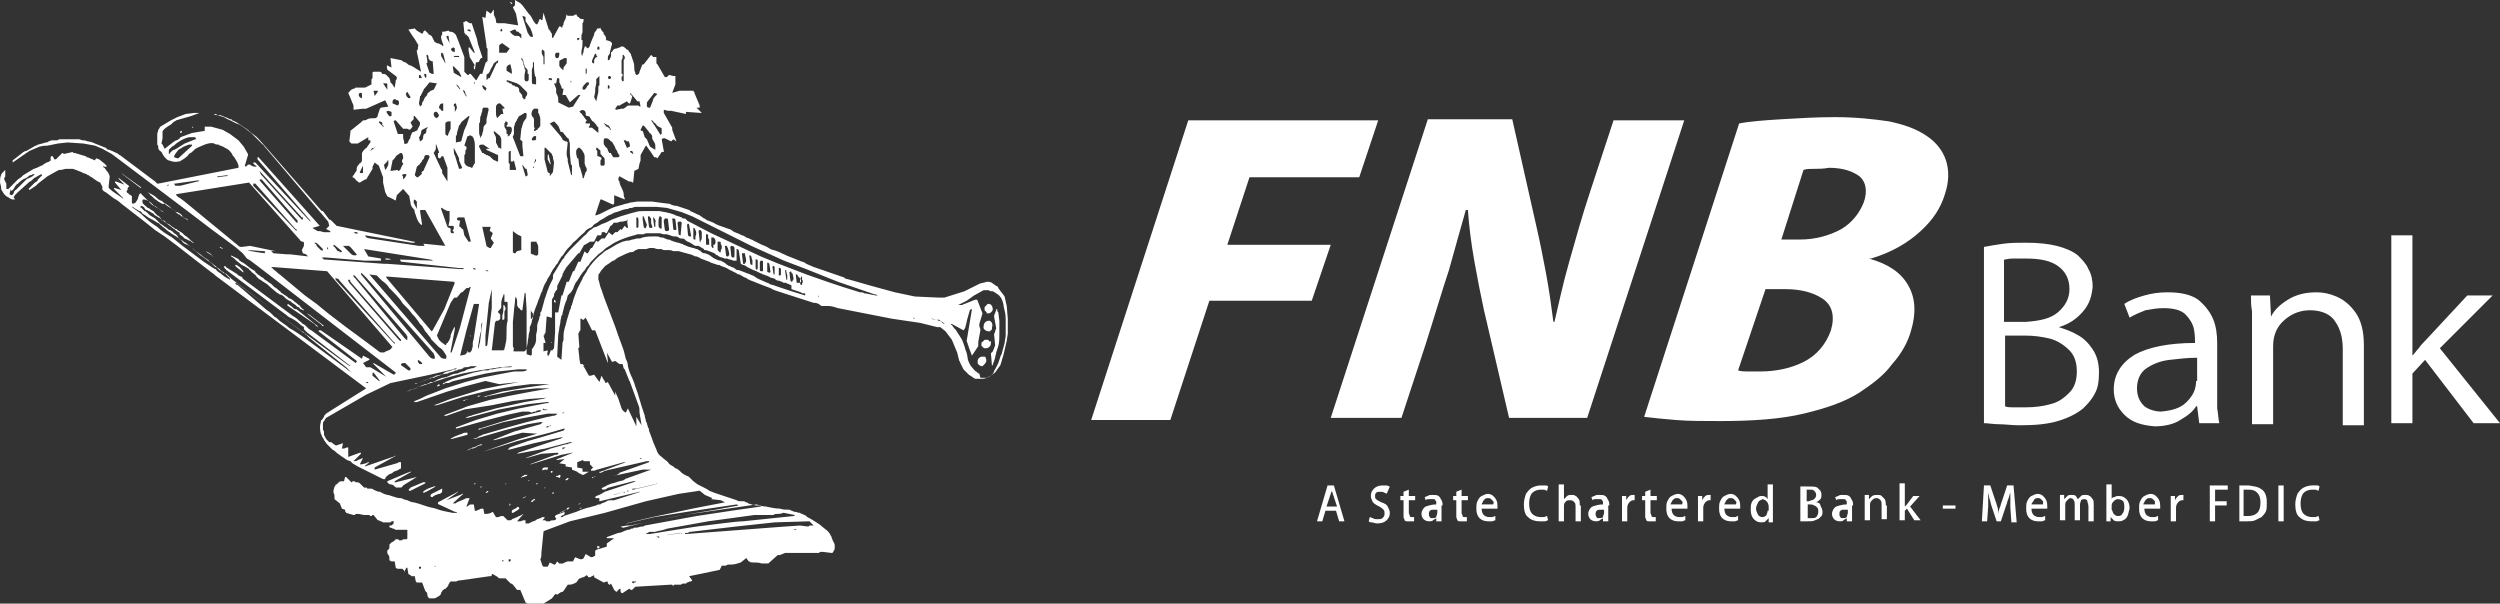 <svg xmlns="http://www.w3.org/2000/svg" viewBox="0 0 236.9 57.2"><rect x="0" y="0" width="236.9" height="57.2" fill="#333333" stroke="none"/><path d="M110.9 39.8l3.7-11.3h9.7l1.8-5.3h-9.8l2.1-6.4h10.4l1.8-5.4h-18l-9.2 28.4h7.5zm48.7-28.4h-6.7l-2.2 6.7c-.8 2.4-1.4 4.6-2 6.7-.6 2.1-1 4-1.4 5.7h-.1c-.2-1.5-.4-3-.7-4.6-.3-1.6-.6-3.1-.9-4.4l-2.3-10.2h-8l-9.2 28.3h6.7l2.3-7c.8-2.5 1.5-4.9 2.2-7 .6-2.1 1.1-4 1.6-5.7h.2c.1 1.5.3 3.1.6 4.8s.6 3.2.9 4.6l2.4 10.3h7.4l9.2-28.2zm17.7 13.1c2-.6 3.5-1.5 4.7-2.6 1.2-1.1 1.9-2.2 2.3-3.5.4-1.2.4-2.3.1-3.2-.3-.9-.9-1.7-1.8-2.3-1-.7-2.2-1.1-3.6-1.4-1.4-.2-3.1-.4-5.1-.4-1.8 0-3.4.1-5.1.2-1.6.1-3 .2-4 .4l-9 27.8c.8.1 1.8.2 3 .3 1.2.1 2.6.1 4.2.1 3.2 0 5.8-.2 7.9-.7 2.1-.5 3.9-1.1 5.3-2 1.2-.8 2.3-1.6 3.1-2.7.9-1 1.5-2.1 1.8-3.2.5-1.7.4-3.1-.3-4.3-.7-1.2-1.9-2-3.7-2.5h.2zm-8.5-1.8l2.1-6.6c.3-.1.6-.1 1-.1s.9 0 1.4-.1c1.3 0 2.2.3 2.9.8.6.5.8 1.4.4 2.5-.4 1-1.1 1.9-2.1 2.5-1.1.6-2.4 1-4 1h-1.7zm-1.5 4.7h1.9c1.4 0 2.6.3 3.5.9.9.6 1.2 1.6.8 3-.5 1.4-1.4 2.4-2.6 3s-2.6.9-4.1.9h-1.2c-.3 0-.6 0-.9-.1l2.6-7.7zm27.8 3.6c1-.3 1.7-.8 2.3-1.5.6-.7.8-1.4.9-2.3 0-.6-.1-1.2-.4-1.7-.2-.5-.6-.9-1-1.3-.5-.4-1.2-.7-2-.9-.8-.2-1.8-.3-2.9-.3-.8 0-1.5 0-2.2.1-.7.1-1.3.2-1.8.3v16.7c.4 0 .9.1 1.4.1.6 0 1.2.1 2 .1 1.4 0 2.6-.1 3.6-.4 1-.3 1.8-.7 2.4-1.2.4-.4.8-.8 1.1-1.4.3-.5.4-1.2.4-2 0-.9-.2-1.6-.6-2.2-.4-.6-.9-1.1-1.5-1.4-.5-.3-1.1-.5-1.7-.7zm-5.2-.6v-5.8c.2 0 .4-.1.8-.1h1.3c1.3 0 2.3.2 3 .7.7.5 1.1 1.2 1.1 2.2 0 .9-.4 1.6-1.1 2.2-.7.6-1.7.8-3 .9h-2.1v-.1zm0 1.4h2c.8 0 1.6.1 2.4.3.7.2 1.3.6 1.8 1.1.5.5.7 1.2.7 2s-.2 1.5-.7 2-1 .9-1.8 1.1c-.7.2-1.5.3-2.4.3h-1.1c-.3 0-.6 0-.8-.1v-6.7h-.1zm20.2.7c0-.8-.1-1.6-.4-2.3-.3-.7-.8-1.3-1.4-1.8-.7-.5-1.7-.7-2.9-.7-.8 0-1.5.1-2.2.3-.7.2-1.3.4-1.9.8l.5 1.3c.5-.3 1-.5 1.5-.7.6-.1 1.1-.2 1.7-.2 1 0 1.7.2 2.1.6.4.4.7.9.8 1.4.1.5.1 1 .1 1.3-2.5 0-4.4.4-5.7 1.1-1.3.8-2 1.9-2 3.3 0 .9.3 1.7 1 2.4s1.6 1 2.9 1.1c.9 0 1.8-.2 2.4-.6.7-.4 1.2-.8 1.5-1.3h.1l.2 1.6h1.9c-.1-.4-.1-.9-.2-1.4v-6.2zm-2 3.6c0 .8-.3 1.4-.9 2-.6.6-1.4.8-2.4.9-.6 0-1.2-.2-1.6-.5-.4-.4-.7-.9-.7-1.7 0-.8.3-1.5.9-1.9.6-.4 1.3-.7 2.2-.8.9-.1 1.7-.2 2.6-.2v2.2h-.1zm15.9-3.4c0-1.4-.3-2.4-.8-3.1-.5-.7-1.1-1.2-1.8-1.5-.7-.3-1.3-.4-1.9-.4-1 0-1.9.2-2.7.7s-1.3 1-1.6 1.6l-.1-2h-1.8c0 .5 0 1 .1 1.5v10.7h2v-7.4c0-1.1.4-1.9 1.1-2.5.7-.6 1.5-.9 2.4-.9 1.1 0 2 .4 2.4 1.1.5.7.7 1.6.7 2.6v7.2h2v-7.6zm7.2.3l5-5h-2.4l-4 4.3c-.2.2-.4.4-.6.7-.2.2-.4.5-.6.7V22.3h-2v17.8h2v-4.7l1.2-1.3 4.6 6h2.5l-5.7-7.1zM126.4 46h-.6l-1 3.4h.5l.3-1h1l.3 1h.5l-1-3.4zm-.7 2l.3-.9c0-.1.1-.2.1-.3 0-.1.1-.2.1-.3 0 .1.1.2.1.3 0 .1.1.2.1.3l.3.9h-1zm6-1.9c-.1 0-.2-.1-.3-.1h-.4c-.3 0-.6.1-.8.3-.2.2-.3.4-.3.7 0 .2.1.4.2.6.2.2.4.3.6.4.2.1.3.2.4.3.1.1.1.2.1.4s-.1.3-.2.4c-.1.1-.3.1-.5.1-.1 0-.3 0-.4-.1-.1 0-.2-.1-.3-.1l-.1.4c.1.1.2.1.3.1.1 0 .3.1.5.1.4 0 .7-.1.9-.3.2-.2.3-.4.3-.7 0-.2-.1-.4-.2-.6s-.3-.3-.6-.4c-.2-.1-.4-.2-.5-.3-.1-.1-.1-.2-.1-.3 0-.1 0-.2.1-.3.1-.1.2-.1.4-.1.1 0 .3 0 .4.1.1 0 .2.1.2.1l.3-.7zm1.3.9h-.3v.4h.3V49c0 .1.1.2.1.3.1.1.1.1.2.1h.7V49h-.2c-.1 0-.2 0-.2-.1s-.1-.2-.1-.3v-1.2h.6V47h-.6v-.6l-.5.2v.4zm3.7.9c0-.2 0-.3-.1-.5-.1-.1-.1-.3-.3-.4-.1-.1-.3-.1-.6-.1-.2 0-.3 0-.4.1-.1 0-.2.1-.3.1l.1.3c.1-.1.2-.1.3-.1h.3c.2 0 .3 0 .3.1.1.1.1.1.1.2v.2c-.4 0-.7.1-1 .2-.2.1-.4.4-.4.7 0 .2.1.4.2.5.1.1.3.2.5.2s.3 0 .4-.1c.1-.1.2-.1.3-.2v.3h.5v-1.5h.1zm-.5.7c0 .1-.1.3-.1.4-.1.1-.2.1-.4.1-.1 0-.2 0-.2-.1-.1-.1-.1-.2-.1-.3 0-.1 0-.2.1-.3.1-.1.2-.1.3-.1h.4v.3zM138 47h-.3v.4h.3V49c0 .1.1.2.1.3.1.1.1.1.2.1h.7V49h-.2c-.1 0-.2 0-.2-.1s-.1-.2-.1-.3v-1.2h.6V47h-.6v-.6l-.5.2v.4zm3.7 1.9c-.1 0-.2.1-.3.1h-.3c-.2 0-.4-.1-.5-.2s-.2-.3-.2-.6h1.5V48c0-.2 0-.4-.1-.6-.1-.2-.2-.3-.3-.4s-.3-.2-.5-.2-.4.1-.6.2c-.2.1-.3.3-.4.5-.1.2-.1.4-.1.7 0 .4.1.7.3.9.2.2.5.3.8.3h.4c.1 0 .2-.1.3-.1v-.4zm-1.3-1c0-.1 0-.2.1-.3 0-.1.1-.2.2-.3s.2-.1.3-.1c.1 0 .2 0 .3.1l.2.2c.1.1 0 .2 0 .3h-1.1v.1zm6.2 1c-.1 0-.2.1-.3.1h-.3c-.3 0-.6-.1-.8-.3-.2-.2-.3-.5-.3-1 0-.4.1-.8.3-1 .2-.2.5-.3.8-.3h.3c.1 0 .2.1.3.1l.1-.4s-.1-.1-.2-.1h-.5c-.3 0-.6.1-.8.2-.2.1-.4.3-.6.6-.1.3-.2.6-.2 1 0 .5.1 1 .4 1.2.3.3.7.4 1.1.4h.5c.1 0 .2-.1.3-.1l-.1-.4zm3.1-1c0-.3 0-.5-.1-.6-.1-.1-.2-.3-.3-.3-.1-.1-.2-.1-.4-.1-.1 0-.3 0-.4.1l-.3.3v-1.4h-.5v3.5h.5v-1.5c0-.2.1-.3.2-.4s.2-.1.4-.1.3.1.4.2c.1.1.1.3.1.4v1.4h.5v-1.5h-.1zm2.8 0c0-.2 0-.3-.1-.5-.1-.1-.1-.3-.3-.4-.1-.1-.3-.1-.6-.1-.2 0-.3 0-.4.1-.1 0-.2.1-.3.1l.1.3c.1-.1.2-.1.3-.1h.3c.2 0 .3 0 .3.1.1.1.1.1.1.2v.2c-.4 0-.7.1-1 .2-.2.1-.4.4-.4.7 0 .2.1.4.2.5.1.1.3.2.5.2s.3 0 .4-.1c.1-.1.2-.1.3-.2v.3h.5v-1.5h.1zm-.5.7c0 .1-.1.3-.1.4-.1.1-.2.1-.4.1-.1 0-.2 0-.2-.1-.1-.1-.1-.2-.1-.3 0-.1 0-.2.1-.3.1-.1.2-.1.3-.1h.4v.3zm2.9-1.7h-.1c-.1 0-.3 0-.4.1-.1.1-.2.2-.3.4V47h-.4v2.4h.5v-1.3c0-.2.1-.4.2-.5.1-.1.2-.2.4-.2h.1v-.5zm1 .1h-.3v.4h.3V49c0 .1.1.2.1.3.1.1.1.1.2.1h.7V49h-.2c-.1 0-.2 0-.2-.1s-.1-.2-.1-.3v-1.2h.6V47h-.6v-.6l-.5.2v.4zm3.8 1.9c-.1 0-.2.1-.3.1h-.3c-.2 0-.4-.1-.5-.2s-.2-.3-.2-.6h1.5V48c0-.2 0-.4-.1-.6-.1-.2-.2-.3-.3-.4-.1-.1-.3-.2-.5-.2s-.4.1-.6.2c-.2.1-.3.3-.4.5-.1.2-.1.4-.1.7 0 .4.1.7.3.9.2.2.5.3.8.3h.4c.1 0 .2-.1.3-.1v-.4zm-1.4-1c0-.1 0-.2.1-.3 0-.1.1-.2.2-.3s.2-.1.3-.1c.1 0 .2 0 .3.1l.2.2c.1.1 0 .2 0 .3h-1.1v.1zm3.8-1h-.1c-.1 0-.3 0-.4.1-.1.1-.2.2-.3.4V47h-.4v2.4h.5v-1.3c0-.2.1-.4.2-.5.1-.1.2-.2.4-.2h.1v-.5zm2.6 2c-.1 0-.2.1-.3.1h-.3c-.2 0-.4-.1-.5-.2s-.2-.3-.2-.6h1.5V48c0-.2 0-.4-.1-.6-.1-.2-.2-.3-.3-.4-.1-.1-.3-.2-.5-.2s-.4.1-.6.2c-.2.1-.3.3-.4.5-.1.2-.1.4-.1.7 0 .4.1.7.3.9.2.2.5.3.8.3h.4c.1 0 .2-.1.3-.1v-.4zm-1.3-1c0-.1 0-.2.1-.3 0-.1.1-.2.2-.3.1-.1.2-.1.3-.1.1 0 .2 0 .3.1l.2.2c.1.1 0 .2 0 .3h-1.1v.1zm4.6-2h-.5v1.4c-.1-.1-.1-.2-.2-.2-.1-.1-.2-.1-.4-.1s-.3.1-.5.2-.3.2-.4.4c-.1.2-.1.4-.1.7 0 .4.1.7.3.9.2.2.4.3.7.3.2 0 .3 0 .4-.1l.3-.3v.4h.4v-3.6zm-.5 2.5c0 .2-.1.3-.1.4-.1.1-.2.2-.4.2s-.3-.1-.4-.2c-.1-.2-.2-.4-.2-.6 0-.2.1-.4.2-.6.1-.2.3-.2.4-.3.1 0 .3.1.4.2.1.1.2.3.2.5v.4h-.1zm4.6-.8c.2-.1.3-.2.4-.3.1-.1.1-.3.1-.4 0-.1 0-.2-.1-.4l-.3-.3c-.2-.1-.4-.1-.8-.1h-.8v3.3h.7c.3 0 .5 0 .7-.1.2-.1.3-.1.4-.2l.2-.2c.1-.1.1-.3.1-.4 0-.2-.1-.4-.2-.6 0-.2-.2-.3-.4-.3zm-.9-.2v-1h.3c.2 0 .3 0 .4.1.1.1.2.2.2.4s-.1.3-.2.4c-.1.1-.3.1-.5.2h-.2v-.1zm0 .4h.3c.1 0 .3 0 .4.1.1 0 .2.1.3.2.1.1.1.2.1.4s-.1.4-.2.5c-.1.1-.3.1-.5.1h-.3v-1.3h-.1zm4.4.1c0-.2 0-.3-.1-.5-.1-.1-.1-.3-.3-.4-.1-.1-.3-.1-.6-.1-.2 0-.3 0-.4.1-.1 0-.2.1-.3.1l.1.3c.1-.1.2-.1.3-.1h.3c.2 0 .3 0 .3.1.1.1.1.1.1.2v.2c-.4 0-.7.1-1 .2-.2.1-.4.4-.4.7 0 .2.1.4.2.5.1.1.3.2.5.2s.3 0 .4-.1c.1-.1.2-.1.3-.2v.3h.5v-1.5h.1zm-.5.7c0 .1-.1.3-.1.4-.1.1-.2.1-.4.1-.1 0-.2 0-.2-.1-.1-.1-.1-.2-.1-.3 0-.1 0-.2.1-.3.1-.1.2-.1.3-.1h.4v.3zm3.6-.7c0-.2 0-.4-.1-.6l-.3-.3c-.1-.1-.2-.1-.4-.1s-.3 0-.5.1l-.3.3v-.4h-.4v2.4h.5v-1.5c0-.2.1-.3.2-.4.1-.1.2-.2.4-.2s.3.1.4.2.1.3.1.4v1.4h.5v-1.3h-.1zm2.3.1l.9-1h-.6l-.6.8-.1.1-.1.1v-2.2h-.5v3.5h.5v-.9l.2-.2.7 1.1h.6l-1-1.3zm3.1.2h1.2v-.3h-1.2v.3zm6.7-2.2h-.6l-.5 1.5c-.1.2-.1.4-.2.6-.1.2-.1.4-.1.6 0-.2-.1-.4-.1-.6-.1-.2-.1-.4-.2-.6l-.5-1.5h-.6l-.2 3.4h.5l.1-1.4v-1.4c0 .2.1.4.1.6.1.2.1.4.2.7l.5 1.5h.4l.5-1.5c.1-.2.1-.4.2-.6.1-.2.1-.4.2-.6v1.4l.1 1.4h.5l-.3-3.5zm3 2.9c-.1 0-.2.1-.3.1h-.3c-.2 0-.4-.1-.5-.2-.1-.1-.2-.3-.2-.6h1.5V48c0-.2 0-.4-.1-.6-.1-.2-.2-.3-.3-.4-.1-.1-.3-.2-.5-.2s-.4.1-.6.2c-.2.1-.3.3-.4.5-.1.2-.1.4-.1.7 0 .4.1.7.3.9.2.2.5.3.8.3h.4c.1 0 .2-.1.3-.1v-.4zm-1.3-1c0-.1 0-.2.1-.3s.1-.2.2-.3c.1-.1.2-.1.3-.1.1 0 .2 0 .3.1l.2.2v.3h-1.1v.1zm5.9 0c0-.3 0-.5-.1-.6-.1-.1-.2-.3-.3-.3-.1-.1-.2-.1-.4-.1s-.3 0-.4.1l-.3.3c-.1-.1-.1-.2-.2-.3-.1-.1-.2-.1-.4-.1s-.3 0-.4.1l-.3.3v-.4h-.4v2.4h.5v-1.5c0-.2.1-.3.2-.4.1-.1.2-.2.3-.2.1 0 .3.1.3.2.1.1.1.3.1.4v1.5h.5v-1.5c0-.2.1-.3.1-.4.1-.1.2-.1.3-.1.2 0 .3.1.3.2s.1.3.1.5v1.4h.5v-1.5zm1.7-.6v-1.4h-.5v3.5h.4V49l.3.3c.1.1.3.1.4.1.2 0 .3 0 .5-.1s.3-.2.4-.4c.1-.2.1-.4.2-.7 0-.4-.1-.7-.3-.9-.2-.2-.4-.3-.7-.3-.2 0-.3 0-.4.1-.2 0-.3.1-.3.2zm0 .6c0-.2.1-.3.2-.4s.2-.2.4-.2.4.1.5.2c.1.2.1.4.1.6 0 .3-.1.5-.2.6-.1.2-.3.2-.4.2-.2 0-.3-.1-.4-.2-.1-.1-.1-.3-.2-.4v-.4zm4.4 1c-.1 0-.2.1-.3.1h-.3c-.2 0-.4-.1-.5-.2-.1-.1-.2-.3-.2-.6h1.5V48c0-.2 0-.4-.1-.6-.1-.2-.2-.3-.3-.4-.1-.1-.3-.2-.5-.2s-.4.1-.6.2c-.2.1-.3.3-.4.5-.1.2-.1.4-.1.7 0 .4.1.7.3.9.2.2.5.3.8.3h.4c.1 0 .2-.1.3-.1v-.4zm-1.4-1c0-.1 0-.2.1-.3 0-.1.1-.2.2-.3.1-.1.2-.1.3-.1.1 0 .2 0 .3.1l.2.2v.3h-1.1v.1zm3.8-1h-.1c-.1 0-.3 0-.4.1-.1.1-.2.2-.3.4V47h-.4v2.4h.5v-1.3c0-.2.1-.4.2-.5.1-.1.2-.2.4-.2h.1v-.5zm3 2.5v-1.5h1.1v-.4h-1.1v-1.1h1.2V46h-1.7v3.4h.5zm2.3 0h.7c.3 0 .6 0 .8-.1l.6-.3c.1-.1.3-.3.4-.5.1-.2.1-.5.1-.8 0-.3 0-.5-.1-.8s-.3-.5-.5-.6c-.3-.2-.6-.2-1.1-.3h-.9v3.4zm.5-3h.4c.4 0 .6.1.8.3.2.2.3.5.3.9 0 .5-.1.8-.3 1-.2.2-.5.3-.9.3h-.4v-2.5h.1zm3.2 3h.5V46h-.5v3.4zm3.8-.5c-.1 0-.2.1-.3.1h-.3c-.3 0-.6-.1-.8-.3-.2-.2-.3-.5-.3-1 0-.4.1-.8.3-1 .2-.2.5-.3.8-.3h.3c.1 0 .2.1.3.1l.1-.4s-.1-.1-.2-.1h-.5c-.3 0-.6.1-.8.2-.2.1-.4.3-.6.6-.1.3-.2.6-.2 1 0 .5.1 1 .4 1.2.3.3.7.4 1.1.4h.5c.1 0 .2-.1.3-.1l-.1-.4zm-151.9-26c0-.1 0-.2-.1-.3l-.1-.1h-.2v.8c0 .1.1.1.1.2h.1v-.3c.2 0 .2-.2.2-.3zm.6.5c0-.2-.1-.2-.1-.3V23s0-.1-.1-.1H68v.7c0 .1 0 .1.1.2l.1.1h.1v-.2c.1-.1.1-.2.1-.3zm.5 0c0-.1 0-.1-.1-.1h-.1v.1l.1.8s0 .1.1.1h.1s0-.1.1-.1V24c-.1-.4-.1-.5-.2-.6zm.7.3v-.2c0-.1-.1-.2-.3-.2l-.1.1.1.9.1.1h.1c.1 0 .1-.1.1-.2v-.5zm1 .4c0-.1 0-.1-.1-.1h-.2l.1.9v.1h.2c0-.1.1-.2.1-.2v-.1c0-.3-.1-.4-.1-.6zm.6.2l-.1-.1H71l.1.8.1.1h.1v-.4c0-.1-.1-.2-.1-.4zm.6.5v-.1s0-.1-.1-.1c0 0-.1-.1-.1 0v.8c0 .1.1.1.1.2 0 0 .1-.1.1-.2v-.6zm.5.1v-.1s0-.1-.1-.1h-.1l-.1.1v.8s0 .1.1.1h.2v-.8zm.6.1l-.1-.1h-.1v.8s0 .1.1.1c.1.1.2 0 .2 0v-.1l-.1-.7zm.5.3c0-.1 0-.1 0 0-.1-.1-.1-.1 0 0l-.1-.1s-.1 0-.1.1l.1.7h.1v-.7zm-8.8-4.2l-.1-.1h-.2l-.1.1.1 1v.1c.1.1.1.1.2.1v-.1l.1-1.1zm12 28.8l.1-.1h.4l-.4-.4-3.3.1-3.7.4-4.3.5c-.1 0-.1 0-.2.1h-.3v.1h.2c.1 0 10.4-.8 10.7-.8l.8.1zM65.3 21.3s0-.1-.1-.1l-.1.1.1 1 .1.1h.2l-.2-1.1zm.6.5c0-.1-.1-.1-.1-.2h-.1v1s0 .1.1.1h.1v-.3c.1-.2.1-.4 0-.6zm.6.7V22c0-.1-.1-.1-.1-.2-.1 0-.2 0-.2.1l.1.9v.1h.1v-.1c.1-.1.1-.2.1-.3zm.6 0v-.2s0-.1-.1-.1h-.1v.9s0 .1.1.1h.2v-.5s-.1-.1-.1-.2zM61.3 9.7s0 .1 0 0v.4c.1.1.1.1.2.1h.1s.3-.7.3-.8c0-.1.4-.5.4-.5l-.3-.1-.7.9zm.4 11.4v-.3c0-.1 0-.1-.1-.2 0 0 0-.1-.1-.1s-.1 0-.1.1v.1l.1.8.1.1h.2v-.2c-.1-.2-.1-.2-.1-.3zm.9-8.3c0-.1.1-.1.1-.1v-.5s0-.1-.1-.1l-.2-.1c-.1-.1-.2-.1-.2-.2l-.1-.1c-.1-.1-.2-.1-.2-.2l-.1-.1h-.1l.4.6.5.8zm-.5 8.1c0-.1 0-.1-.1-.2 0 0 0-.1-.1-.1v.2l.1.7h.1V21c.1 0 .1 0 0-.1zm.4 30s-.1 0 0 0c-.1-.1-.2-.1-.3 0h.2c-.1.1 0 .1.1 0-.1 0 0 0 0 0zm.2-30.3s-.1 0 0 0l-.1-.1h-.1c-.1.2-.1.4-.1.5v.3c0 .1 0 .2.1.3.1.1.2.1.2 0v-1c0 .1 0 .1 0 0zm1.9 30s0-.1 0 0c0-.1 0-.1 0 0 0-.1 0-.1 0 0 0-.1 0-.1 0 0 0-.1-.1-.1-.1-.1h-.1l-1.2.2H63h.3l1.3-.2c-.1.1-.1.1 0 .1zm-1.2-28.8s0-.1 0 0v-.1l-.1-.9c0-.1-.1-.1-.2-.1H63c0 .1-.1.1-.1.2v.1l.1.8.1.1c.2 0 .2 0 .3-.1zm.6-1c-.1 0-.1 0 0 0l-.1-.1h-.2l.1 1c0 .1.1.1.2.1 0 0 .1 0 .1-.1l-.1-.9zM56.8 4.7v-.2s0-.1-.1-.1l-.1.1v.2h.2c-.1 0-.1 0 0 0-.1 0-.1 0 0 0zm1 7.4c0-.1-.1-.1-.1-.2-.1 0-.1 0-.2-.1-.1 0-.2-.1-.2-.1s-.1 0-.1-.1c0 .1.1.2.2.3 0 .1.1.1.1.1.1 0 .1.1.2.1 0 0 .1.1.1.2h.1l-.1-.2zm0 2.4h.1c0 .1 0 .1.1.2 0 .1.1.1.1.2h.5l.1-.1c0-.1 0-.1-.1-.2 0-.1-.1-.1-.1-.2s-.1-.2-.1-.2c-.1-.1-.1-.3-.2-.4 0-.1-.1-.1-.1-.2-.1-.1-.1-.2-.2-.2l-.1-.1c-.1-.1-.2-.2-.4-.2h-.1c-.1.1-.1.2-.1.3 0 .1 0 .3.1.4.1.1.1.2.2.2 0 .1.1.1.1.2v.1l.1.1c0 .1 0 .1.1.1zm0 32.6c0-.1 0-.1 0 0 0-.1 0-.1 0 0h-.2.1c0 .1.1 0 .1 0zm-.1-39s-.1-.1-.1 0v.3h.1c.1-.1.1-.2 0-.3zm0-.6c.1 0 .1 0 .2-.1v-.1l-.1-.1h-.1l-.1.1s0 .1.1.2c-.1 0 0 0 0 0zm1.5 39.2c0-.1 0-.1 0 0 0-.1 0-.1 0 0 0-.1-.1-.1-.1-.1l-1 .3H58h.2l.9-.3c0 .1 0 .1.1.1-.1 0 0 0 0 0zM60.5 10s.1 0 0 0c.1.1.1.1.2.1l-.1-.5h-.2l-.5-.6-.1-.1-.1-.1v.1l.1.1.1.1v.1l-.2.6h-.1l-.1-.1-.1-.1-.7.4h-.2l-.2.3s0 .1.1.1l.5-.1h.2l.4-.3h1zm-1.6-2.7v.2c0 .1 0 .1.1.2h.1v-2s0-.1.1-.1v-.2c0-.1-.1-.1-.1-.2H59v.3l-.1.2V7c.1 0 .1 0 .1.1s0 .1-.1.2zm.8 6.5l-.1-.4h-.2l-.1-.1h-.2l.3.7h.1l.1-.1c.1 0 .1 0 .1-.1zm-.1 32.7s-.1 0 0 0h-.2c0 .1.1.1.2 0zm2.5-.6c.1 0 .1-.1.2-.1-.1 0-.1 0-.2.1H62l-1.7.4H60s-.1 0-.1.1h-.1.2l2.1-.5zm-2.4-31.5s0 .1 0 0l.3.2v-.1l-.1-.2h-.1c-.1 0-.1.1-.1.1zm.2 40.7c0 .1 0 .1 0 0v.1c.1.1.1.1.2 0 .1 0 .1 0 .2-.1h-.4zm.6-34.3c0-.1 0-.1-.1-.2h-.1v.9c0 .1.1.1.1.1l.1-.1v-.7zm.3 22.6h-.2c.1.1.2.1.2 0zm.8-29.5s.1 0 0 0c.1 0 .1 0 0 0l.5.3v-.3c0-.1 0-.3-.1-.4 0-.1-.1-.1-.1-.2-.1-.1-.1-.2-.1-.3v-.1c0-.1-.1-.1-.1-.2-.1-.1-.2-.1-.2-.2l-.4-.5-.1-.1h-.1l-.2.4s0 .1.1.1h.1l.2.6.1.1.1.1.3.7zm-.5 6.9c0-.1-.1-.2-.1-.3h-.1v.3l.1.7s0 .1.1.1c0 0 .1.1.1 0s.1-.2.1-.3l-.2-.5zm14.1 28.1c.1 0 .1 0 .1-.1l-1-.2h-.1c-.2.1-.4.1-.6.1-.1 0-.2 0-.3.1h-1.8l-4.4.6-3.9.7-.3.1c-.3.1-.6.1-.8.2h-.5c-.1 0-.1 0-.2.1-.1 0-.1 0-.2.1h.4c.1 0 4.1-.7 5.2-.8.8-.1 3-.4 3.6-.4l4.8-.5zM56.6 5.4c0-.1-.1-.1-.1-.2v-.1h-.1s-.1.1-.1.2c-.1.2-.2.4-.2.5v.1l.1.1h.1v-.3c0-.1.1-.1.1-.2l.1-.1c.1.1.1 0 .1 0zm-7.2-1.8c0 .1 0 .1 0 0 .1.1.1.1 0 0 .1.1.1 0 0 0 .1 0 .1 0 0 0v-.3c0-.1 0-.1-.1-.1l-.2-.2c-.1 0-.2 0-.2-.1s-.1-.1-.2-.1l-.4.2.1.1.2.2c.1 0 .1.1.2.1h.3c.1 0 .1.1.2.1 0 .1 0 .1.1.1zm-.7 29.7h1c.1-.1.2-.2.2-.3v-3.7l-.1-1.6s0 .1-.1.1v.1l-.2 1.5h-.1s-.1 0-.1-.1l-.1-.1s-.1 0-.1-.1c0 0-.1-.1-.1-.2v-.3c0-.1 0-.3-.1-.4v-.1c-.1.1-.1.3-.1.4 0 .3-.1.7-.1 1l-.1 1v2.2c0 .1 0 .2.1.3-.1.3 0 .3 0 .3zm-3.1 4.2c-.1 0-.2.1-.3.1h-.1s.1 0 .1-.1h.3zM45 8v-.2h-.1l.1.2zm-1.3-.7c0-.1 0-.1 0 0v-.1l-.2-.4-.2-.2-.3-.3h-.1l.1.6.7.4zm-.2 8.7s.1 0 0 0c.1 0 .1 0 0 0 .1 0 .2 0 .3-.1l-.3-.7V15l-.5-1v.2s0 .5.1.5l.4 1.3zm-.3-6.2c-.1 0-.1 0 0 0-.2 0-.2.1-.2.2 0 0 0 .1.1.1v.5s.2-.3.2-.4l-.1-.4zm.1-4.4h.2v-.1h-.4s-.1 0-.1.1h.3zm.7 6.9c.1-.1.1-.3.2-.4l.3-.9h-.1l-.6.5-.1.1c0 .1-.1.1-.1.2l-.1.1-.2.7v.1c0 .1-.1.2-.1.2v.6l.5-.1.3-1.1c0 .1 0 0 0 0zm-6.6-2.9h-.1c0 .1-.1.1-.1.2v.2l.5.2s0-.1.1-.1v-.3l-.1-.1h-.1s-.1-.1-.2-.1zm.8 3.3v.3c0 .2.1.3.1.5v.1s.1.1.2 0h.1c0-.1.1-.1.1-.2s.1-.2.1-.2c.1-.1.1-.2.1-.3l.1-.2c0-.1.1-.2.2-.2 0 0 .1 0 .2-.1.1 0 .2-.1.2-.2.1-.2.2-.3.2-.5v-.1l-.5-.6h-.1v.3l-.3.3.2.4c-.1.1-.2.3-.3.3l-.2-.1h-.4l-.7-.8h-.1l-.1.1.4 1.2h.5zm.2 21.7c-.2 0-.3 0-.4.1v.1l.7.5h.1c.1 0 .1-.1.1-.1v-.1l-.5-.5zm-1.6-9.9c.1 0 .2.1.3.1h-.5s-.1 0-.1-.1h.3zm-5-1.2s-.1-.1 0 0c-.1-.1-.2-.1-.2-.1v.1s0 .1.1.1l.3.4h.1s.1 0 .1.1h.1s.1 0 .1-.1l-.6-.5zm5.5 9.2l.1.1v-.1s0-.1-.1-.1l-5.2-5.9c0-.1-.1-.1-.2-.1l-.1-.1v.2l5.5 6zm-3.6-8.3s.1 0 .1-.1l-.6-.7s-.1 0-.1-.1h-.6l.8.8c.1.1.3.1.4.1zm4 7.9l.2.2h.1v-.1l-4.8-5.5v-.1l-.1-.1H33v.1c0 .1.1.1.1.2l4.6 5.3zm.6-.1l.1.1.1.1h.1v-.3c0-.1-.1-.1-.1-.2l-4.9-5.6s-.1 0-.1-.1v.2s0 .1.1.1l4.7 5.7zm-4.4-9.9c.1 0 .1 0 0 0 .1 0 .1 0 0 0 .1 0 .1 0 0 0 0-.1-.1-.1-.1-.1h-.3s.1 0 .1.1c.1 0 .2.1.3 0zm6.8 11.7c.1.1.2.2.4.2h.1v-.2c0-.1-.1-.2-.1-.3l-6.4-7.2-.1-.1-.2-.2-.1-.1h-.1v.1l6.5 7.8zm-6.6-17.5c0 .1 0 .1.1.1h.1c.1 0 .1 0 .1-.1v-.6l-.3.6zm.1-7c.1 0 .1 0 .1-.1v-.3s0-.1-.1-.1h-.1l-.1.1v.2l.2.2zm.7 27c0-.1-.1-.1-.1-.1h-.1c0 .1 0 .1.2.1-.1 0-.1 0 0 0zm6.9-2.4c.2.1.3.1.4.1 0 0 .1 0 .1-.1v-.2c-.1-.1-.1-.2-.2-.3-.1-.2-.3-.4-.5-.5l-.3-.3-.3-.3c-.1-.1-.2-.2-.2-.3-.2-.2-.3-.4-.5-.6l-.3-.5-.2-.2-.2-.3-.3-.4-.2-.2-.4-.5-.2-.2-.2-.2c-.1-.1-.2-.2-.3-.4-.3-.4-.7-.8-1.1-1.2-.2-.3-.4-.5-.7-.7l-.2-.2-.3-.3-.7-.1 6.8 7.9zm-6.6-19.8c0 .1-.1.1-.1.2l.4-.3.1-.1s-.1 0-.1.1c-.2 0-.3.1-.3.1zm.2 21.2s-.1 0-.1.1v.2l.6.5h.1l-.6-.8zm0-26.7l.1.5.3-.4v-.1h-.4zm.8 3c-.1 0-.1 0 0 0l-.2-.1s-.1 0-.1.1l.4.4h.1l-.1-.1-.1-.1c.1-.1 0-.1 0-.2zm.5-3.6c0-.1-.1-.1-.1-.1h-.3l.4.6V8zm.1 7.2c-.1 0-.1 0-.1.1l-.3.3v.1l.1.4.1-.1c.1-.2.2-.3.2-.5v-.3c.1 0 .1 0 0 0 .1 0 0 0 0 0zm-6.2 8.5c0-.1 0-.1-.1-.2l-.1-.1-.2-.2c-.1-.1-.2-.2-.3-.2h-.1s0 .1.1.1c.1.1.1.2.2.3l.3.3c.1 0 .1.1.2 0-.1.1 0 .1 0 0 0 .1 0 0 0 0zm5.8 1.3s.1 0 0 0h.3l6.9.5h.4s-.1 0-.1-.1h-.4l-5.5-.6-.1-.2h.2l3 .1c-.1 0-.2-.1-.3-.1l-6.3-1 .4.7 1.2.2v.2h-1.6l-3.6-.3h-.4l.2.2h.2l5.5.4zm-5.3-1.3c.1 0 .1 0 0 0 .1 0 .1 0 0 0 .1 0 .1 0 0 0 .1-.1.1-.1 0 0 0-.1 0-.2-.1-.3v.2s.1 0 .1.1zm-6 .3v-.2H25l-1.4-.1h-.2.1c0 .1 1.6.3 1.6.3zm-4-.4c-.1 0-.1-.1-.2-.1l-.1-.1h.1c.1.1.2.1.2.2zm.4-7l-.7.1h-.1c-.1 0-.1 0-.1.1l.7-.1h.1c.1 0 .1 0 .1-.1.1 0 .1 0 0 0 .1.1.1.1.1 0h-.1c.1 0 .1-.1 0 0zm-6.6 4.9c.4.4.9.7 1.4 1l1 .8 2 1.5.9.6c.1 0 .1.1.2.1s.1.1.1.1c.1.1.2.2.4.3.2.2.5.4.7.5.1 0 .1.1.2.1v-.1l-.1-.1-.5-.5c-.1 0-.1-.1-.2-.1l-.2-.2c-.1-.1-.3-.2-.4-.2l-.3-.3c-.1-.1-.2-.2-.4-.3-.1-.1-.3-.2-.4-.3l-.3-.2-.8-.7c-.2-.2-.4-.3-.7-.4-.1-.1-.2-.1-.2-.2l-.2-.2c-.1-.1-.2-.2-.3-.2l-.1-.1c-.1 0-.1-.1-.2-.1-.1-.1-.2-.1-.3-.2-.1-.1-.3-.2-.4-.3-.2-.2-.4-.3-.6-.5-.1-.1-.2-.2-.3-.2-.1-.1-.2-.1-.3-.2-.1 0-.1-.1-.2-.1s-.1-.1-.2-.1c-.2-.1-.4-.3-.6-.4-.1 0-.1-.1-.2-.2s-.1-.1-.2-.1c-.2-.1-.3-.2-.5-.3l-.1-.1h-.1l.1.1.7.5c.6.6 1.1 1 1.6 1.3zm79.3 12.7c0 .1-.1.2-.1.3 0 .1-.1.1-.1.2l-.1-1.2s0-.1.1-.1c.1-.1.1-.2.2-.4 0-.1.1-.2.1-.3l-.1-1c0-.1.1-.2.1-.3 0-.1.1-.2.1-.3l-.2-1.1v-.1l.2-.5v-.1h.1v.1c0 .1 0 .1.1.2l.1.8v1.3c0 .4 0 .7-.1 1.1l-.2.6c0 .2-.1.3-.1.5l-.1.3zM94 29c.1.2.1.4 0 .5l-.1.1c-.1.1-.2.1-.4.1v-.1l-.1-.1-.1-.1v-.3l.1-.1.1-.1c.1-.2.4-.1.5.1zm-.2 1.4c.2.1.3.4.2.6v.2l-.2.2h-.1c-.2 0-.4-.1-.5-.3V31c0-.3.1-.5.4-.6h.2c-.1 0-.1 0 0 0zm.1 2c0 .2 0 .4-.2.5-.1.1-.2.1-.3.1h-.1c-.1 0-.1-.1-.2-.1v-.1H93v-.2c0-.1 0-.2.1-.2l.2-.2h.3c.1 0 .1.1.2.2 0-.1.1-.1.1 0zm-.5 1.5c.1.2.1.4-.1.6l-.2.2c-.1 0-.2 0-.3-.1-.2-.1-.2-.4-.1-.6.1-.1.2-.2.3-.2h.3s.1 0 .1.1zM74 25.5s0-.1-.1-.1c0 0-.1-.1-.1 0v.7h.1s.1 0 .1-.1v-.6.1zm.5.2v-.1h-.1v.1l.1.7v.1h.1v-.4l-.1-.4zm.5.1c0-.1-.1-.1-.2 0l.1.8.1.1s.1 0 .1-.1c0 0 .1-.1.1-.2l-.1-.5c-.1 0-.1 0-.1-.1zm.5 24.4c0-.1 0-.1 0 0-.1-.1-.2-.1-.3 0h.3zm.1-24.1c-.1-.1-.1-.1-.2-.1l.1.8h.3l.1-.1v-.3c-.2-.1-.3-.2-.3-.3zm.4.4v-.3s-.1 0-.1.1-.1.2-.1.3c0 .2 0 .3.1.4h.1v-.1c.1-.2.1-.3 0-.4 0 .1 0 0 0 0zm1.6 1.7s.1 0 0 0c.1 0 .1 0 0 0 0 0 0-.1 0 0V28l-.1.1h.1v.1zm9.1 2c0-.1 0-.1 0 0-.1-.1-.2-.1-.2-.1l.1.1h.1c-.1 0 0 0 0 0zm2.8.5c.1 0 .1 0 0 0 .1 0 .1 0 0 0 .1-.1 0-.1 0 0l-.2-.2c-.1 0-.2-.1-.3-.1-.1 0-.2-.1-.2-.1-.1 0-.3 0-.4-.1h-.5.3c.1 0 .3.1.4.1h.4c.3.3.4.4.5.4zm3.4 5.1h.5c.3 0 .5-.2.7-.4l.1-.2c0-.1.1-.2.1-.2l.3-.6.1-.3.1-.3c0-.1.1-.2.1-.2.1-.4.2-.7.3-1.1 0-.2.1-.5.1-.7v-1.6c0-.4-.1-.8-.2-1.2 0-.2-.1-.5-.2-.7-.1-.2-.3-.4-.5-.5-.1-.1-.2-.1-.3-.2H94c-.1 0-.2 0-.3-.1h-.5l-.9.5-.7.5-.8.4h-.1.4c.1 0 .2 0 .2-.1h.1l1-.4h.2l.5 1.3-.3 1v.2l.1.3v.1l-.2 1.1v.4l-.6.9-.3-.8c0-.1-.1-.2-.1-.3 0-.1-.1-.2-.1-.3l.5-3H92l-.1.1-.2.7c-.1.3-.1.5-.2.8 0 .1-.1.3-.2.4l-1.1-.6h-.1s0 .1.1.1c0 0 .2.3.4.5.1.2.4.6.5.8.1.1.4 1 .4 1.1.1.1.2.7.2.8 0 .1.2.6.4.8.1.1.3.4.4.4.1.1.2.2.3.2l.1.4zm-36.1 16v.1c-.1.1-.2.1-.2 0v-.1c0-.1 0-.1.2 0-.1-.1 0-.1 0 0zm-.1-43.1s0-.1 0 0v-.4c0-.1 0-.2.1-.2v-.9l-.3.3v.4l-.1.5v.3l-.1.5.2.4.2-.9zm.2 6.7v.2c0 .1.1.1.2.1h.1l.1-.1v-.5c0-.1-.1-.2-.1-.2l-.2-.2s0-.1-.1-.1v-.2c0-.1 0-.2-.1-.2l-.2-.2h-.1v.2l.1.1v.5h.1c.1 0 .1.1.2.1s.1.1.1.2c-.1 0-.1.1-.1.3zm-.6 29.8c-.1 0-.1 0 0 0-.1 0-.1.1-.2.1 0-.1 0-.1.2-.1-.1 0-.1 0 0 0-.1 0-.1 0 0 0-.1 0-.1 0 0 0 0-.1 0-.1 0 0l.1-.1c0 .1 0 .1-.1.1zm-.5-37.4h-.2l-.3.3c0 .1-.1.1-.1.2v.1s0 .1.1.1h.1l.1-.1c.1-.1.1-.2.2-.3l.1-.1v-.2c0 .1 0 .1 0 0 0 .1 0 0 0 0zm-.3-1.1V7s.1 0 .1-.1v-.4h-.1v.2c0-.1 0-.1 0 0zm-.4 41.4c.1 0 .1 0 0 0 .1.1.1.1 0 0 0 .1-.1.1-.2.1.1-.1.2-.1.2-.1zm.5-36.4h.3v.2l-.1.1v.1h.3l.6.5v-.5s0-.1-.1-.1c-.1-.2-.2-.3-.3-.4l-.1-.1c-.1 0-.1-.1-.2-.2 0-.1-.1-.1-.1-.2-.1-.1-.1-.1-.2-.1s-.1 0-.2-.1v-.2c0-.1-.1-.2-.1-.2-.1-.1-.3-.1-.4 0l-.1.1s.1 0 .1.1c.1 0 .1.1.2.2s.2.3.3.4l.1.1c-.2.3-.1.3 0 .3zm-.7-8.1s0-.1 0 0c0-.1-.1-.1 0 0h-.2v.2h.1l.1-.1v-.1zm0 12.2s.1.1 0 0c.1.1.1.2.1.2l.2.7v.1s0 .1.1.1l.2-.6.1-.1v-.1c0-.1 0-.2-.1-.3l-.1-.3v-.7c0-.2-.1-.3-.2-.5-.1-.1-.1-.2-.2-.2 0 0 0-.1-.1-.1h-.1c-.1.1-.2.2-.2.3v.3l.1.4h.1l.1.8zm.1 31.9c0 .1-.1.1 0 0-.1.1-.1.1-.2.1.1-.1.1-.1.2-.1zm-.9-40s0-.1 0 0c-.1-.1-.1 0 0 0-.1 0-.1 0 0 0-.1.1 0 .2 0 .1.1-.1.1-.1 0-.1zm1.2 27l.5.9h.2l.3-.1.5.7.2-.6c.1.2.2.4.3.5 0 .1.1.2.1.2l.2-.1.7 1.3v-.4c.1.3.3.6.4 1l.2.6c.1.2.2.3.4.4l.2-.4.8 1.7v-.9l.5.8-.2-1.2V39c0-.2 0-.4-.1-.6l-.8-2.2c0-.1-.1-.1-.1-.2l-.4-1-.1-.1-.1-.4h-.3l-.4-.3-.3.1-.5-.9v-.1l.1.9v.2l-1.2-3.1h-.3l-.6-1.2-.2.2h-.1l-.1-.1H55v1.1l-.1.1c0 .1 0 .1-.1.2l.1 1.3-.1.1.1.9v.1l.1.5h.2l.1.1h.1c-.3.2-.2.1-.1.1-.1 0-.1 0 0 0-.1 0 0 0 0 0zm-1.6 10.8c0 .1-.1.1 0 0h-.1v-.1c.1 0 .1-.1.2-.1h.1c-.1.2-.2.2-.2.2zM52.7 5c-.1.1-.1.1-.1.2s0 .2.1.3h.2c.1-.2.1-.3.1-.4V5h-.3c.1 0 0 0 0 0zm.8 34.1c-.1 0-.1 0 0 0h-.3.1c0 .1 0 .1.2 0-.1 0-.1 0 0 0zM53.7 6v-.4c0-.1 0-.1-.1-.1h-.1c-.1 0-.1.1-.2.1s-.1.1-.2.1-.1.1-.1.2v.3c0 .1.1.2.2.3l.1.1h.1v-.2l.3-.4zm-.1 36.4h-.2c-.1 0-.1 0-.1.1v.1c.1-.1.2-.1.3-.2zm.4 5.7s-.1 0 0 0c-.1.1-.2.2-.3.2-.1 0-.1 0-.2.1-.1 0-.1.1-.2.1s-.1 0-.2.1h-.2.1c.1 0 .1-.1.2-.1s.1-.1.2-.1l.3-.1c0-.2.1-.2.3-.2-.1 0 0 0 0 0zm-.8-14l.1-1.5v-.1l.1-.3v-.4c0-.3.1-.7.2-1l.1-.4.3-1 .1-.2c0-.1 0-.2.1-.3 0-.1.1-.3.1-.4l.1-.3c.1-.3.2-.5.3-.8l.3-.6c0-.1.1-.1.1-.2.1-.1.1-.3.2-.4.1-.2.3-.4.4-.7.1-.1.2-.3.3-.4.3-.4.7-.8 1.1-1.1.1-.1.2-.2.4-.3.1 0 .1-.1.2-.1.2-.1.3-.2.5-.3.3-.2.6-.3.8-.4l.4-.1h.2l.3-.1c.2 0 .3-.1.5-.1s.3 0 .5-.1c.4-.1.8-.1 1.2-.1.2 0 .3 0 .5.1.1 0 .3 0 .4.1.1 0 .2.1.3.1.1 0 .2 0 .3.1.1 0 .2.1.3.1.1 0 .2.1.4.1.2.1.4.1.5.2l.5.2c.1 0 .3.1.4.1l.3.1c.1 0 .1 0 .2.1.1 0 .2.1.3.2.1.1.2.1.3.1.1 0 .2.1.3.1.2.1.4.3.6.4.2.1.4.2.6.2.2.1.4.2.6.4.1 0 .1.1.2.1s.2.1.2.1c.1 0 .3.1.4.2.1.1.2.1.3.1.1 0 .2.1.3.1.2.1.3.1.5.2.1 0 .2.1.3.1.1.1.3.1.4.2l.3.2.9.4c.1 0 .1 0 .2.1.2.1.4.1.6.2l.6.2.9.3 1.3.4v-.2h-.2c-.1 0-.2-.1-.2-.1-.1 0-.2-.1-.3-.1l-.6-.2c0-.4 0-.4-.1-.4s-.1-.1-.2-.1-.1 0-.2-.1h-.2c-.1 0-.2-.1-.2-.1-.1 0-.2-.1-.3-.1-.2 0-.3-.1-.4-.2l-.4-.1c-.1-.1-.2-.1-.4-.2-.1 0-.2-.1-.3-.1-.1 0-.1-.1-.2-.1s-.2-.1-.2-.1c-.1 0-.1 0-.2-.1-.1 0-.2-.1-.3-.1l-.6-.3c-.1-.1-.3-.2-.4-.2-.1 0-.1-.1-.2-.1l-.2-1.3-.1-.1h-.1v1.1h-.3c-.2-.1-.4-.1-.6-.2h-.2c-.1 0-.2-.1-.3-.1-.1 0-.3-.1-.4-.2-.1 0-.2-.1-.3-.2l-.5-.2c-.1 0-.2-.1-.3-.1h-.1s-.1 0-.1-.1c-.2-.1-.3-.2-.5-.3h-.3c-.1 0-.1-.1-.2-.1-.1-.1-.3-.2-.5-.3-.1 0-.2-.1-.3-.2-.1-.1-.2-.1-.3-.1-.1 0-.2 0-.3-.1-.1-.1-.3-.1-.4-.1h.1-.2l-.6-.2h-.3c-.1 0-.3-.1-.4-.1h-1.1c-.1 0-.3 0-.4.1h-.6c-.1 0-.2.1-.3.1-.1 0-.3.1-.4.1-.6.2-1.2.4-1.8.8-.1.1-.2.1-.3.2-.2.1-.3.2-.5.4l-.4.3-.3.3-.3.3c-.1.1-.2.2-.3.4l-.2.2c-.1.1-.1.2-.2.3-.3.3-.5.7-.7 1-.2.2-.3.5-.4.8-.1.1-.1.2-.2.3l-.3.3-.1.4c-.2.4-.3.9-.4 1.3 0 .1 0 .2-.1.2 0 .2-.1.4-.1.6 0 .2-.1.4-.1.6l-.1.6-.1 2v.1l.4.3zm-.5 11.1s0-.1 0 0v-.1h.1c.1 0 .2-.1.2-.1h.1v.2l-.1.1c-.1-.1-.1-.1-.3-.1.1 0 .1 0 0 0zm-.1-16.5c-.1-.1-.1-.1-.1-.2v-.1c.2.1.2.2.1.3zm.1 9.3c0-.1 0-.1 0 0 0-.1 0-.1 0 0h-.3.3zm.2-28.5v.2l1 .5.4-.1L55 9h-.2l-.8.7-.4-.7h-.3l.1-.6h-.1c-.1 0-.1-.1-.1-.2-.1-.1-.1-.3-.2-.4v-.3c0-.1-.1-.1-.2-.1l-.1.5h-.2l.2.5v.4l.1.2c.1.2.1.4.1.5zm-.6 22.9v.1c-.1 0-.1 0 0-.1-.1 0-.1 0 0 0-.1-.1-.1-.1 0 0-.1-.1-.1-.1 0 0zm-.1-24.8s.1 0 0 0h.1v-.1c0-.1-.1-.1-.2-.1s-.1 0-.1.1v.1c.1-.1.2 0 .2 0zm.3 39.1l-.1.1h-.1l.1-.1c-.1-.1 0-.1.1 0 0-.1 0-.1 0 0 0-.1 0-.1 0 0 0-.1 0-.1 0 0 0-.1 0 0 0 0zm-.1-2c-.1.1-.1.1-.2.1v-.1c0-.1 0-.1.2 0-.1-.1-.1-.1 0 0zm.8-31.7c0 .1.1.1.1.2s.1.1.1.1c.1 0 .1.1.2.1h.1l.1.1-.1.9v.3l.1.4v.2l.3 1.2c0 .1.1.1.1.1v-.9c0-.1-.1-.1-.1-.1l-.1-1.1v-.9l-.1-.4c0-.1-.1-.1-.1-.1l-.1-.1-.4-.5h-.1c-.1 0-.1 0-.1-.1l-.2-.5s-.1 0-.1-.1l-.3-.3-.4.2 1.1 1.3zm-1 2.6c-.1 0-.1 0 0 0l-.1-.1-.1-.2c0-.1-.1-.1-.1-.2v-.4l.1-.1v.1l.2.9zm-.1 24.8l-.2.1h-.5.3s.1 0 .1-.1h.3s.1 0 .1-.1h-.1c.1.1.1.1 0 .1zM51.6 6V5c0-.1 0-.2-.1-.2 0 0 0-.1-.1-.1-.1.1-.1.3 0 .5l.1.2V6c0 .1 0 .1.1 0l-.1.1c.1 0 .1 0 .1-.1 0 .1 0 .1 0 0zm.3 10.3s0 .1 0 0c.1.1.1.1 0 0 .1.1.1.1.2.1v.3l.3-.4.1-.9c0-.1-.1-.3-.1-.5 0-.1-.1-.2-.1-.3l-.1-.1-.5-.5h-.1v1.1l.3 1.2zm-.2 29.9c0 .1 0 .1 0 0-.1.1-.2.1-.2.1s.1 0 .1-.1h.1zm-.3-1.8s.1-.1.2-.1h.3s.1 0 0 .1v.1h-.2c-.1 0-.2 0-.3.1v-.2c0 .1 0 .1 0 0 0 .1 0 .1 0 0zm.7 8.9s.1 0 0 0l.4.2h.1l.2-.3.2.2h.3c.1 0 .2-.1.2-.1.1 0 .2-.1.3-.1h.5l.2-.4.5.2c.1 0 .2 0 .3-.1l.2-.4.5.3c.1 0 .2 0 .3-.1 0 0 .1 0 .1-.1v-.4l.1-.1 1-.3v-.3l.7-.5h-.7v-.1l.8-.3c.1 0 .2-.1.3-.1.2 0 .4-.1.6-.2.1 0 .2-.1.3-.1.1 0 .2 0 .3-.1.1 0 .2 0 .3-.1h.2c.2 0 .3-.1.5-.1.1 0 .2 0 .3-.1l4.9-.9 3.3-.5 2.8-.4v-.1H72l-.3-.1-6.9 1-3.2.6-1.9.4h-.3l-.6.1.2.1h.1l2-.5 3.1-.6 3.6-.6 2.2-.4c-.1 0-.1-.1-.2-.1l-4.7.7-3.1.5-2.6.6h-.1l2.5-.6 2.4-.5 1.4-.3 3.1-.6-.4-.2-.9-.1.1-.1-.7-.3-.5-.4-2 .3-3.1.7-3.9 1.1-3.3.8-2.4.9c-.1 0-.1.1-.1.1l-.2 2v.1c0 .2 0 .3-.1.5l.2.6.1.1h.4l.2-.4zm-.2-19.6c0 .1.1.1 0 0 .1.1.1.1 0 0h.1l.2-.5h.1s.1 0 .1-.1l.1-.1.1-1.5v-1.9h.3l.3-1.6h.1l.4-1.3h.2l.4-1h.1l.4-.9h.2l.4-1s0 .1.1.1l.1.1h.1l.3-.5h.1l.4-.7.1.1h.1l.3-.3h.3l.4-.6.1.1.1.1s.1 0 .1.1l.3-.3h.2l.3-.3.1.1.3-.4.1.1.1.1h.1v-.1l-.1-.8.1.3-.1-.1-.4.1h-.2l-.3.1h-.2c-.1 0-.2 0-.2.1l-.2.2s-.1 0-.1.1l-.3.6h-.1l-.1-.1h-.2c-.1 0-.1.1-.1.2s-.1.1-.1.1h-.3l-.3.6h-.4c-.1.1-.2.1-.3.2-.1 0-.1.1-.2.1 0 0-.1 0-.1.1l-.4.7h-.1l-1.1 1.3c-.1.1-.1.2-.2.3 0 .1-.1.1-.1.2s-.1.1-.1.2v.1l-.5 1v.2c0 .1 0 .2-.1.2 0 .1-.1.1-.1.2-.1.1-.1.2-.1.3 0 .1-.1.2-.1.2 0 .1-.1.1-.1.2v1.7h-.1l-.3-.1h-.1l-.1 1.4c0 .1 0 .2-.1.2v.1s0 .1-.1.1l.2.7h-.2v.8l.4-.1v.1c-.1.3 0 .3 0 .4zm-.5 5.1c.2.1.3.1.5 0h-.3c-.1-.1-.1-.1-.2 0 0-.1 0 0 0 0zm-.4 7s0 .1 0 0c-.1.1-.2.1-.2.1 0-.1 0-.1.2-.1-.1 0-.1 0 0 0zm0-21.7v-.7c0-.1 0-.2-.1-.3 0-.1-.1-.2-.1-.2h-.4s-.1 0-.1.1v1l.1.1h.1c.1 0 .1.1.2.1h.1c0 .1.1 0 .2-.1zm-.2 8v-.3c0-.2.1-.4.1-.6v-.3c0-.2.1-.4.2-.7 0-.1 0-.2.1-.3v-.2c0-.1 0-.1.1-.2.1-.4.2-.7.3-1.1 0-.1.1-.2.1-.3l.2-.6c.1-.2.1-.3.2-.5l.3-.6v-.2c0-.1 0-.2.1-.3l.6-1c.1-.1.1-.2.2-.3.1-.1.2-.2.2-.3l.5-.6.6-.6.2-.2.5-.5c.1-.1.3-.2.4-.4.1-.1.2-.2.4-.3.1-.1.2-.2.4-.2l.6-.3c.1 0 .2-.1.3-.1l.6-.3.8-.3c.3-.1.7-.2 1-.3l.4-.1c.3-.1.5-.1.8-.1h1.5l.5.1c.2 0 .3.1.5.1.2.1.4.1.5.2l.3.1c.1 0 .2.1.3.1l.1.1h.1c.1 0 .2 0 .2.1 0 0 .1 0 .1.1l2.3 1.2 1.5.7 1.7.8 1.5.7 1.7.7 2.6 1 2 .7 1.5.5 1.6.5h.1c.1 0 .2 0 .3.1h.1l1 .2h.2c-.1 0-.1-.1-.2-.1h-.1l-3.5-1.2-3-1.2-2.1-.8-3.1-1.4-2.8-1.4-2.8-1.4-1-.4-1.4-.4-1-.1h-1.9c-.1 0-.2 0-.4.1-.1 0-.3 0-.4.1-.3 0-.5.1-.8.2-.2.1-.4.1-.6.2-.1.1-.2.1-.4.2-.1 0-.1.1-.2.1-.1.1-.2.1-.3.2-.2.1-.4.2-.6.4-.1 0-.1.1-.2.1-.1.1-.2.1-.2.2-.1.1-.2.2-.3.2-.2.1-.4.2-.5.4-.4.3-.7.7-1.1 1-.2.3-.5.5-.7.8l-.2.3c-.1.1-.1.2-.2.2 0 .1-.1.1-.1.2-.1.1-.1.2-.2.3 0 .1-.1.2-.2.3-.1.2-.3.4-.4.6 0 .1-.1.1-.1.2s-.1.1-.1.2l-.2.3c-.1.3-.3.5-.4.8 0 .1-.1.2-.1.3 0 .1 0 .1-.1.2 0 .1-.1.2-.1.3-.1.2-.1.3-.2.5l-.1.3c-.1.2-.2.5-.3.8-.1.3-.1.6-.2.8 0 .2-.1.4-.2.6v.3l-.1.4c0 .3-.1.5-.1.8l-.1.5v.4c0 .1 0 .2.1.2l.3.1.1-.1v-.5c.4-.5.4-.8.4-1zm-.4-18.9v.1h.3l.1-.1v-.3h-.2c-.2.2-.2.2-.2.3zm.3-5.2h.1v-.5c0-.1 0-.2-.1-.3-.1-.4-.1-.8-.1-1.1v-.2h-.1v.4l-.1.3v1.1c0 .1 0 .2.1.3.1-.1.2 0 .2 0zm0 4.1l-.1.2v.1h.1c.1 0 .1-.1.2-.1.1-.1.1-.2.2-.2 0-.1.1-.1.1-.2v-.5c0-.2 0-.3-.1-.5 0-.1 0-.1-.1-.2v-.3s0-.1-.1-.1h-.3c-.1.1-.2.2-.2.3 0 .1-.1.2 0 .3v.1l.1.1c.1.1.1.2.1.3v.7h.1zm-.1 3.7c-.1 0-.1 0-.1.1.1 0 .1 0 .1-.1 0 .1 0 0 0 0zm0-.4h.1c0-.1.1-.1.1-.2v-.1c-.1 0-.1 0-.1.1v.1c-.1 0-.1.1-.1.1zm-.3 32.1c.1 0 .1-.1 0 0 .2-.1.2-.2.3-.2h.1v.1h-.1l-.1.1c0 .1-.1.1-.2 0 0 .1 0 .1 0 0 0 .1 0 .1 0 0zm0-18.2v-.6 1.5h.1c0-.1.1-.2.1-.2v-.3c-.2-.2-.2-.3-.2-.4zm-.1 16.2c-.1.1-.2.1-.3.1h.1c.1-.1.1-.1.2-.1zM50 3.1c.1.1.1.2.2.3.1.1.1.1.2.1h.1c0-.2-.1-.5-.2-.7 0-.1-.1-.2-.1-.2l-.4-.6v-.4l-.3-.1.5 1.6zm-.2 44c-.1 0-.1.1-.2.1h-.1c.1 0 .1-.1.2-.1.2-.1.2-.1.1 0 .1-.1.1-.1 0 0zm-.1-39.8v.2c0 .1.1.2.1.2h.2c.1-.1.1-.1.1-.2v-.4c0-.1 0-.1-.1-.1v-.3c0-.1-.1-.2-.2-.3 0 0-.1-.1-.1-.2s-.1-.2-.1-.3c0-.1 0-.2-.1-.3 0-.1-.1-.1-.1-.1 0 .1 0 .2.1.2 0 .1.1.3.1.4 0 .1.1.2.1.3 0 .1 0 .2.1.2-.1.4-.1.5-.1.7zm.3 9.3v-.1l-.1-.5h-.1l-.3-.4v.1l.3 1h.1l.1-.1zm-.6 28.6s.1 0 .1-.1c.1 0 .1 0 .2-.1h.3l-.1.1c-.1 0-.2.1-.3.1h-.1c-.1.1-.2.1-.1 0-.1 0-.1 0 0 0-.1 0 0 0 0 0zm-.1-30.4s.1 0 0 0h.3l-.1-1v-.4l-.1-.1s-.1 0-.1-.1l.1-1c.1-.2.1-.4.2-.6 0-.1.1-.1.1-.2.1-.1.2-.2.2-.4v-.2s0-.1-.1-.1h-.1c-.1.1-.2.1-.3.2l-.2.1c-.1.1-.1.2-.2.3 0 .1-.1.2-.1.2 0 .1-.1.1-.1.2s-.1.3-.1.4v.5c0 .1 0 .2-.1.3v.1l.7 1.8zM48.5.4l-.2-.2c.2 0 .3.1.2.2.1 0 .1 0 0 0 .1 0 .1 0 0 0 .1 0 .1 0 0 0zm.1 23.5c.1 0 .1 0 0 0 .1 0 .1 0 0 0 .1.1.1.1.2.1 0 0 .1 0 .1-.1l.1-.1.4-.1v-1.3l-.4-.2-.4-.3v2zm.6 24.2v.1l-.1.1c-.1.1-.2.1-.3.2-.1 0-.1.1-.2.1h-.1v-.2l.1-.1.2-.1c.1 0 .1-.1.2-.1 0-.1.1-.1.2 0zm-.8-41.9c0-.1-.1-.1-.1-.1-.2.1-.3.2-.3.3v.3l.5.3v-.2c0-.3-.1-.4-.1-.6zm-.1 9.9h.6V16l-.2-.8-.1.1h-.2v-1c-.1 0-.1 0-.2.1v1s0 .1.1.1v.6zm.1 37V53h-.2v.2s.1.1.2-.1c-.1.1-.1.1 0 0 0 .1 0 .1 0 0zm0-5.3s-.1 0 0 0c-.1.1-.1.1-.2.1l.1-.1c-.1-.1 0-.1.1 0-.1-.1-.1-.1 0 0 0-.1 0-.1 0 0 0-.1 0-.1 0 0 0-.1 0 0 0 0zm.7-39.5c.1.1.1.2.1.3 0 .1 0 .1.1.2s.2.2.2.4c0 0 0 .1.1.1v.1h.1c.1 0 .1-.1.1-.2.2-.2.2-.4.1-.5l-.3-.3-.3-.3c-.1-.1-.2-.1-.3-.2l-.9-.3c-.1 0-.1.1-.2.1h.1s.1 0 .1.1h.1l.1.1c.1 0 .2 0 .2.1l.1.1h.1s.1 0 .1.1c.1 0 .2 0 .3.1zM48 45.8c0 .1 0 .1 0 0-.1.1-.2.1-.2.1h.1c0-.1 0-.1.1-.1zm.1-32.9h.1s.1 0 .1-.1c0 0 0-.1.1-.1l.1-.3v-.2c0-.1-.1-.2-.2-.2H48v-.1l.1-.1v-.2s-.1-.1-.2-.1c0 .1-.1.2-.1.2v.3c0 .1.1.1.1.2.1.1.1.2.1.3v.1c0 .1 0 .1.1.1 0 0 0 .1.1.1-.2.1-.2.1-.1.1-.1 0 0 0 0 0zm-.2 16.3c0 .1 0 .2-.1.3v.6c0 .1 0 .2-.1.2h-.1v-.4c.1-.3.1-.5.1-.8v-.2h.1v.1c.1.1.1.1.1.2zm-1.3 0v-1.9.1l-.3 1.4v.1l-.3 2.9v1h.1c.1-.1.1-.2.1-.3l.4-3.3zM47 6.1c0-.1.1-.1.1-.1l.1-.1v-.2c-.1.1-.3.2-.4.3l-.1.2c0 .1-.1.1-.1.2-.1.1-.1.2-.2.4-.1.1-.1.2-.2.2l-.1.1v.5l.1-.1.1-.1h.1l.6-1.3zm0 27.1h.7l.1-.1c0-.2.1-.3.1-.5.1-.3.1-.7.1-1v-.2c0-.3 0-.7.1-1v-1.7s0-.1-.1-.1h-.2v-.7h-.1v.1c-.1.2-.2.5-.2.7v.4c0 .1-.1.2-.2.3l-.1.1v.1l.1.1.1.1v.4s0 .1-.1.1l-.1.1H47c0 .1-.1.1-.1.2l-.3 2.6h.4zm.2-19.3s0 .1 0 0c0 .1 0 .1.1.1s.1.1.2.1v-.9c0-.1-.1-.2-.1-.3l-.6-.5v.2c0 .1.1.1.1.2.1.2.1.2.1.3v.4l.2.4zm.3-3.1h.2l-.1-.5h.2v-.1l-.4-.4h-.1c-.1 0-.1 0-.2.1s-.1.2-.1.3v.6c0 .2.1.3.1.4l.4-.4zm.1-6.7c-.1 0-.2.1-.3.2V5h.7l.3-.4-.7-.5zm.1 49c-.1-.1-.1 0-.1 0v.1h.1v-.1zm-.3-50.2c0 .1 0 .1 0 0l.1.1.1-.1c0-.1 0-.1-.1-.2 0 .1-.1.1-.1.2zm-1.1 43.7c-.1 0-.1.1-.2.1H46l.1-.1c.1-.1.1-.1.2 0 0-.1 0-.1 0 0 .1-.1.1-.1 0 0 .1-.1.1-.1 0 0 .1-.1.1-.1 0 0zm-.6-33.9c0-.1.1-.3.1-.4 0-.1 0-.3.1-.4l.1-.1c.1-.1.1-.1.1-.2v-.3l.2-.9v-.1l-.1-.1h-.4c-.1.1-.1.2-.1.3 0 .1-.1.2-.1.4-.1.1-.1.3-.1.4 0 .2 0 .3-.1.4v.7c0 .2 0 .4.1.5v.2c.1-.2.2-.3.2-.4zm.4 12.9h-.6.4c.1 0 .2 0 .2.1h.2c-.1-.1-.2-.1-.2-.1zm.3-10.8l.2.2c.1.1.2.2.3.2l.2.1h.1v-.6l-1.1-.5v-.1h.3l-.6-.4h-.1c-.1 0-.2 0-.3.1v.1l.3.6h.1c.1.1.2.1.3.2h.1s.1.1.2.1zm-.3 8.5l.1.1c.1 0 .1.1.2.1h.1l.3-.5-.3-.4.2-.5c-.1-.1-.2-.2-.3-.2l.1-.4h-.8l.4 1.8zm-.3-15.2h-.1v.1l.1.2.2.2.1-.2c0-.1-.2-.2-.3-.3zm-.1 38s0 .1 0 0c-.1.1-.2.1-.2.1 0-.1.1-.1.2-.1zm0-15.5s0-.1 0 0v-.1c0 .1-.1.2-.1.3v.5c0 .1-.1.3-.1.4-.1.3-.1.7-.2 1.1v.3l.1-.3c0-.2.1-.3.1-.5l.2-1.7zm-.6 15.2c-.1.1-.2.1-.2.1 0-.1.1-.1.2-.1zm0-20.3c-.1-.1-.2-.1-.3-.1.1.1.1.2.3.1-.1 0-.1 0 0 0zm-.5 6.3v.1c-.1-.1-.1-.1 0-.1-.1 0 0 0 0 0zm0-28.8s0-.1 0 0c0-.1 0-.2-.1-.2h-.2v.1l.3.1zM44 8.6l-.1-.1v.1c0 .1 0 .1.1.2 0 .1 0 .1.1.2 0 .1.1.1.1.2v-.1c0-.1 0-.1-.1-.2 0-.1 0-.2-.1-.3zm.7 7.3c.1 0 .1-.1.1-.1 0-.1.1-.1.1-.2 0 0 0-.1.1-.1v-1.6c0-.2 0-.5-.1-.7 0-.1 0-.1-.1-.2 0 0 0-.1-.1-.1-.1-.1-.2-.1-.3 0h-.1l-.3.9c.1 0 .1.1.2.1v.2c0 .1-.1.1-.1.2v.2c0 .1-.1.2-.1.2v.7c0 .1.1.1.1.2l.1.1c.1 0 .1.1.2.1.2 0 .2.1.3.1zm-.3-12.4l-.1-.1-.1-.1c-.1 0-.1-.1-.2-.2l-.1-1h.1l.1-.1h.1l.3.2h.2l.5 1.5.1.5.4 1.2c0 .1 0 .1-.1.1l-.1.1-.1.2c0 .1-.1.1-.2.1h-.1l-.1.7-.1-.1v-.2s0-.1.1-.1l-.5-.8v-.1l-.1-.5v-.3h.1l.4.5h.1l-.6-1.5c.1 0 .1 0 0 0zm1.2 38.7c-.2 0-.4.1-.5.2-.1 0-.2.1-.3.1-.1 0-.2 0-.3.1-.2.1-.4.1-.5.2.1-.1.3-.1.4-.2.1-.1.3-.1.4-.2.2 0 .3-.1.5-.2l.3-.1h.1l-.1.1zM44 37.9c.1 0 .3-.1.4-.1l-.3.1c-.1.1-.1.1-.2.1 0-.1.1-.1.1-.1zm-.3-16.3l.1.1s.1 0 .1.1l.1.5.4.6h.2v-.1l-.6-2.2h-.6l-.1.1c0 .1 0 .1.1.2h.2l-.1.6c.1-.1.1 0 .2.1-.1 0 0 0 0 0zm-.1-13.2v.1l-.4-.5.2.1.2.3zm.7 24.9l.1.1h.1c.1 0 .1-.1.2-.2l.1-.4v-.3c0-.2.1-.3.1-.5l.5-3.2h-.5l-.7 2.5-.6 2.4.5-.1s0-.1.1-.1c0 0 0-.1.1-.1-.1-.1-.1-.1 0-.1zM42.8 4.8l.1.1h.2v-.3l-.1-.1c-.1 0-.1 0-.2.1-.1 0-.1 0 0 .2-.1-.1 0 0 0 0zm0 36.8h-.1l.1-.1s.1 0 .2-.1l.5-.2.3-.1c.1-.1.3-.1.4-.1h.1v.2l-1.5.4zM42 5.1c-.1-.1-.1-.1-.2-.1v.3l.4.7v-.1l-.2-.8zm.7 7.1v-.7h-.2c-.1 0-.3.1-.3.2v.9c0 .1 0 .2.1.2l.1.1.3-.7zm-.2-8.8h-.1s-.1 0-.1.1l.3.6-.1-.7zM41.8 16c.1.1.1.1.1.2v.2l.5.8v-1.3l-.4-1.1h-.1s-.1 0-.1.1l-.1.1h-.1l-.1-.1v-.4h.1v-.1l-.3-.8v.4c0 .1 0 .2-.1.3 0 .1-.1.1-.1.2l.7 1.5c-.1 0 0 0 0 0zm-.2-5.8s0 .1 0 0c0 .1.1.1.1.1s.2.3.2.2h.1v-.7c-.1 0-.2 0-.3.1-.1.2-.1.3-.1.3zm.8 11.3c.1.1.1.1 0 0 .1.1.1.1 0 0 .1.1.2.1.2.1s.1 0 .1.1v.3l.1.1h.2V22s0-.1-.1-.1v-.1l.1-.1v-.2c0-.1-.1-.1-.2-.1h-.3l.1-.5V20c-.1 0-.3 0-.4-.1-.1 0-.1-.1-.2-.1l-.1-.1h-.1v.1l.6 1.7zm-.2 11.2s.1 0 .1-.1c0 0 0-.1.1-.1.1-.1.1-.2.2-.3 0-.1.1-.2.1-.3v-.1c0-.1.1-.2.1-.3l.2-.4s0-.1.1-.1v.2l-.4 2.1v.1h.1l.8-2.4 1-3.8h-.1l-.1.1h-.2l-.4.4h-.1l-.4.5h-.2c-.1 0-.1.1-.2.2l-.2.3-1.3 3.1.2.4.1.1.1.1.4.3zm-.5 3.8s-.1 0 0 0c-.1.1-.2.1-.2.1h-.1c0-.1.1-.1.1-.1 0-.1.1-.1.2 0-.1-.1 0-.1 0 0zm-.5 17.1v.1h.1l-.1-.1zm.4-42.7l-.2-.3h-.2s-.1.1-.1.2v.1l.1.2.2.1c.1-.1.2-.2.2-.3zm.2 35.8l-.1.1h-.1c-.1 0-.2.1-.3.1-.1 0-.1.1-.2.1l-.1.1h-.1c-.1 0-.1-.1-.1-.1v-.1l.1-.1 1-.5c0 .3 0 .4-.1.4zM40.2 7.1c0 .1.1.2.1.3l.1-.1v-.2c0-.1-.1-.1-.1-.1h-.1v.1zm.5-.2c.1 0 .2.1.2.1h.2L41 5.8h-.1c-.1 0-.1-.1-.2-.1 0-.1-.1-.1-.1-.2v-.1c0-.1 0-.1-.1-.2h-.1l.1.6v.1s0 .1-.1.1l.3.9zm-.3 39.7c-.1 0-.1 0-.2.1h-.1v-.1l.1-.1c.3-.2.6-.3.9-.4h.2l-.9.5zm-.3-30.4s.1-.1.1-.2l.5-1.1v-.1l-.1-.1h-.3s-.1.1-.1.2 0 .1-.1.2l-.1.1c0 .1-.1.2-.2.3 0 .1-.1.1-.2.2l-.1.1-.2.8.1.1.1.1h.1c.1-.1.3-.2.4-.4-.1 0-.1-.1.1-.2-.1.1-.1.1 0 0zm-.6 2.9c.1 0 .1 0 0 0l-.2-.2-.1.1v.2l.3.6v-.7zm.1 15v.2c.1.1.1.2.2.2h.2v-.1c-.2-.2-.2-.2-.4-.3.1 0 0 0 0 0zm.6-21.4c.1 0 .2-.1.2-.3v-.1c0-.1.1-.1.1-.2l.1-.1-.6.3c-.1.1-.1.2-.1.3 0 .1-.1.2-.1.3l-.1.1.1.4c.2-.1.3-.2.3-.4v-.1s0-.1.1-.1c-.1 0-.1 0 0-.1zm-.3 41.1c0-.1 0-.1-.1-.1s-.1 0-.1.1v.1c.1 0 .2 0 .2-.1 0 .1 0 .1 0 0zm.4-44.6c.1-.1.2-.2.2-.3 0-.1.1-.1.2-.2l.1-.1c.1 0 .2-.1.3-.1l.3-.6-.7-.1-.4.5-.1.1-.3.6s0 .1-.1.1v.1l-.1.6.1.3.1-.1.1-.1v-.1c0-.1 0-.1.1-.2.1-.2.1-.3.2-.4zm-.4-2l-.1-.1h-.1v.3h.3c-.1-.1-.1-.2-.1-.2zm-1 39.3h-.1c-.1 0-.1-.1 0-.2 0 0 .1 0 .1-.1l1.2-.5h.2v.1l-1.4.7zm-.3-37.8c-.1.1-.2.2-.1.3v.1l.2.2h.1s.1 0 .1-.1l-.3-.5zm-.4 8.2c-.1 0-.1 0 0 0v.1l.2-.2c0-.1.1-.1.1-.2v-.1h-.3l-.1.1c.1.1.1.2.1.3zm-1.4-6.4c-.1 0-.2.1-.2.1.1.1.1.2.2.3l.1.1s.1.1.1 0c.1 0 .1 0 .1-.1v-.3l-.3-.1zm.9 5.6v.1c.1 0 .1 0 .2-.1 0 0 .1-.1.1-.2l.1-.2s0-.1.1-.1v-.1s0-.1-.1-.1v-.2c0-.1.1-.1.1-.2v-.2c0-.1-.1-.2-.1-.3H38c-.1 0-.1 0-.2.1-.2.1-.3.2-.4.4l-.2.2-.2 1 .7-.1c-.1-.1-.1-.1 0 0zm.1 30.1h-.2c-.1 0-.1 0-.2-.1s-.2-.2-.4-.2c-.1 0-.2-.1-.3-.2v-.1l1.9-.8c.1 0 .2-.1.3-.1h.1l-1.6.9v.1h.1l2-.5-1.3.8s0 .1-.1.1c0 .1-.1.1-.2.1h-.1zm3.1-14.8c.1.1.1.1 0 0l.1-.1 1.1-2 1-2.5-.1-.1-6.4-.5v.1l4.3 5.1zm-11.7-1.6l-.1-.1c.1 0 .1.1.2.1l1.3 1 .1.1h-.1s-.1 0-.1-.1l-1.3-1zm-1.9-.8l-.1-.1.1-.1c.1.1.3.2.4.3.1.1.2.2.3.2h.1l2 1.6v.1l-.1-.1s-.1 0-.1-.1l-.1-.1-2.5-1.7zm.6-7.3l.2.2v-.1c0-.1 0-.1-.1-.1l-3.8-4.3H24v.2l3.9 4.1zm.5-1.1l.1.1.1.1h.1v-.1c0-.1 0-.1-.1-.1l-4-4.4c0 .1.1.2.1.3l3.7 4.1zm-.3.5h.1V21c0-.1 0-.2-.1-.2L24.8 17h-.1s-.1 0-.1.1l3.5 4zm.8 6.9l1.1.8 1.1.9 1.7 1.3 1.9 1.4 1.2.9c.1.1.2.1.3.1h.2c.1-.1.2-.1.4-.2.1 0 .2-.1.3-.2 0 0 0-.1.1-.1L31 25.7l-5.2-.4h-.1l.3.3c.2.1.3.3.5.4l2.4 2zm-5.8-2.2c-.1 0-.1 0-.2-.1l-.5-.4-.1-.1v-.1h.1l.3.2c.2.2.3.3.4.5zm2.2 3.6c.2.1.4.3.5.4l.2.2c.2.1.3.2.5.4l.7.5c.2.2.4.3.6.4l.9.6 4.2 3.1.1.1c.1 0 .1.1.2.1 0 0 .1 0 .1.1l-.1-.1-.2-.2-.2-.2-3.5-2.8-.3-.3c-.1 0-.1-.1-.2-.2 0 0-.1-.1-.2-.1l-6.2-4.6h-.1c0 .1.1.2.2.2l.6.5 2.2 1.9zm-2.4-4.3l-.5-.4-.1-.1c-.1-.1-.2-.2-.4-.3v-.1l.2.1.2.1c.1 0 .1.1.2.1s.1.1.2.2l.5.3.5.4.3.2c.1 0 .2.1.2.2.1.1.2.1.2.2.1 0 .1.1.2.1.1.1.2.2.3.2l.2.2c.2.1.4.3.6.4l.3.3c.2.1.3.2.4.3.1.1.2.1.2.2.1.1.2.1.3.2.1.1.2.1.3.2.1.1.2.2.3.2.1 0 .1.1.2.1.2.2.4.3.6.5.1 0 .1.1.2.2l.1.1.1.1s.1 0 .1.1h-.1c-.1-.1-.2-.1-.2-.1-.1 0-.1-.1-.1-.1l-.1-.1h-.1l-.1-.1-.1-.1-.3-.2c-.1-.1-.2-.2-.3-.2-.1-.1-.2-.1-.3-.2l-.2-.2c-.1-.1-.3-.2-.4-.2-.1-.1-.2-.1-.3-.2l-.6-.5c-.2-.2-.3-.3-.5-.4-.1-.1-.2-.1-.3-.2-.1-.1-.2-.1-.3-.2l-.2-.2c-.1-.2-.2-.2-.3-.3-.1-.1-.2-.1-.2-.2-.1-.1-.2-.1-.2-.2-.1-.1-.2-.1-.3-.2-.1 0-.1-.1-.2-.1s-.1-.1-.2-.1zm-2.9-1l.2.2s-.1 0-.1-.1c-.1 0-.1-.1-.2-.1-.1-.1-.2-.1-.3-.2l-.1-.1c.2.1.4.2.5.3zM18.3 12c0 .1 0 .1 0 0 0 .1 0 .1 0 0v.1h-.1s0-.1.1-.1zm-1.1.4s.1.1 0 .1v.1h-.1s-.1-.1 0-.1c0-.1 0-.1.1-.1zM16 17.5c-.1 0-.1 0-.2.1.1 0 .2 0 .2-.1zm2.5-4.3s.1 0 0 0h.1l-.1-.2h-.6c-.4.1-.8.3-1.2.6-.1.1-.2.2-.4.3l-.3.3v.4s.1 0 .1-.1l.1-.1c.1-.1.2-.2.3-.2l.2-.1c.3-.2.5-.3.8-.5l1-.4zm-.4.7l.1-.1v-.1h-.3l-.5.2-.5.3-.3.4-.1.2v.1l.3.1h.1l1.2-1.1zm.6 3.3c.1 0 .1 0 .2-.1h-.2l-2.1.3h-.1l.1.2h.5l1.6-.4c-.1 0 0 0 0 0zm3.3 5.6c.2.2.4.3.6.5.1.1.2.1.3.1l.8-.1 2.4.5h-.4l.2.2 1.3.1h.3l1.7.2-.2-.2-.3-.1-.1-.3.2-.4V23c0-.1-.1-.1-.2-.1-.1-.1-.2-.1-.2-.2l-.1-.1-4.7-5.3-6.9 1.1v.1c.1.1.2.2.4.3l.4.3 4.5 3.7zm-7-3.7c-.1-.1-.3-.2-.4-.3l-.2-.2c-.1-.1-.2-.1-.2-.2l-.2-.2-.1-.1.1.1c.3.2.6.3.8.5.1.1.2.2.4.3.1 0 .2.1.2.1.1.1.2.2.3.2.1.1.3.2.4.3l.2.2c.1.1.2.1.3.2 0 .1.1.1.2.1.2.1.4.2.5.4.1.1.2.2.3.2.1 0 .2.1.2.2l-.1-.1c-.1-.1-.2-.1-.2-.1-.1-.1-.2-.2-.3-.2-.1-.1-.2-.2-.3-.2-.1-.1-.2-.1-.2-.2-.2-.2-.4-.3-.7-.5-.2-.1-.3-.2-.4-.3-.2.1-.4-.1-.6-.2zm-3.4-2.6l-.1-.1 1.8 1.3.1.1h-.1l-1.7-1.3zm-9.5.9l.1-.1.2-.2c.1-.1.2-.2.3-.2.1 0 .1-.1.2-.1s.1-.1.2-.1l.1-.1.1-.1h-.1c-.1 0-.2.1-.3.1-.1 0-.2.1-.3.2-.1 0-.1.1-.2.1-.3.1-.5.3-.7.5-.2.1-.3.3-.4.5l-.2.2C1 17.9 1 18 1 18l-.1.4.2.1c.1 0 .1-.1.2-.2 0-.1.1-.3.2-.3l.1-.1.5-.5zM.6 18.6l-.2-.2c-.1-.1-.1-.2-.2-.3-.1-.1-.1-.3-.1-.4l-.1-.4c0-.2 0-.5.1-.7 0-.1.1-.2.2-.3l.2-.2v.6c0 .1-.1.1-.1.2v.1l.2.4v.5h.2l.4-.4.5-.5.3-.2.2-.2 1-.6c.1 0 .2-.1.3-.1l.4-.2c.1 0 .2-.1.2-.1.1-.1.2-.1.3-.2.1 0 .3-.1.4-.2v-.3c0-.1.1-.1.2-.1l.1.2c0 .1.1.1.1.1h.1l.6-.6h.2H6v.1l.9-.2c0 .1.1.1.2.1l1 .3s.1 0 .1.1h.1l.7.3.1-.2.3.1.5.4.2.2v.1h-.2l-.1-.1v.1s0 .1.1.1c.1.1.2.3.3.4.1.1.1.2.2.4l-.1.9v.2l.1.1c.3.3.7.5 1.1.8.1.1.1.1.2.1l-.9-.9v-.1l.7.2-.6-.7v-.1h.1l.8.3-.5-.5-.1-.1h.1l.9.7s.1.1 0 .1l-.1.1c0 .2 0 .2-.1.3v.1l.1.1s.1 0 .1.1l.2.1.1.1v.6s0 .1.1.1.3-.1.3-.2c.1-.1.2-.3.2-.4 0-.1.1-.2.1-.3.1-.1.2-.1.2 0l.1.1.3.3.3.3c.1 0 .2.1.3.2.2.2.4.4.7.5.1.1.3.2.4.3-.1 0-.2-.1-.3-.2-.1-.1-.3-.2-.4-.3 0 0-.1-.1-.2-.1s-.2-.1-.3-.2l-.2-.2c-.1-.1-.3-.2-.5-.2 0 0-.1 0-.1.1v.2c.1.2.3.3.5.5.1 0 .2.1.2.1.1.1.2.1.3.2.1 0 .1.1.2.2l.2.2c.2.1.3.2.4.4 0 .1.1.1.2.1s.2.1.2.2c.1 0 .1.1.2.1s.1.1.2.1l.1.1c.1.1.2.1.3.2.1.1.1.1.2.1 0 0 .1 0 .1.1l.2.1c.1.1.2.1.3.2l.2.2c.2.1.4.3.5.4.1.1.2.2.4.3h-.1c-.1 0-.1-.1-.2-.1 0-.1-.1-.1-.2-.1-.1-.1-.2-.1-.4-.2-.1-.1-.3-.3-.5-.4.1-.1 0-.2-.1-.2l-.8-.6-.8-.6c-.1-.1-.2-.2-.3-.2-.1-.1-.2-.1-.3-.2 0 0-.1 0-.1-.1-.1-.1-.2-.1-.3-.2-.1 0-.1-.1-.2-.1s-.1-.1-.2-.1-.2-.1-.2-.2l-.1-.1c-.1 0-.1-.1-.2-.1l-.1.1s0 .1.1.1l.3.3c.1 0 .2.1.3.2l.2.2c.2.1.3.2.5.3l.3.3.2.2c.2.1.4.3.6.4.1.1.2.2.3.2.1 0 .1.1.2.1l.2.2c.2.1.3.2.4.4.1.1.1.2.2.2s.1.1.2.1c.1.1.2.2.3.2.2.2.4.3.6.5.2.1.3.3.5.4.3.2.5.4.8.6.2.1.3.2.4.3l.5.4c.1.1.2.1.2.2l.2.2.3.2c.1.1.1.1.2.1s.2.1.3.2l.2.2s.1 0 .1.1l6.8 5.1c.1 0 .1.1.2.1l4.1 3c.1 0 .1.1.2.1 0 0 0-.1-.1-.1l-4-3.1-.1-.1-.2-.2V31c-.1-.1-.2-.1-.3-.2-.3-.3-.6-.5-1-.7-.1 0-.1-.1-.2-.1l-.1-.1-3.2-2.4-2.4-1.8c-.1-.1-.2-.1-.2-.2-.1 0-.1-.1-.1-.1l-.1-.1.1-.1s.1 0 .1.1c.1.1.2.1.3.2.2.1.3.2.5.3.1.1.2.1.3.2l.1.1.2.1c.1 0 .2.1.2.2l4.7 3.5c.1.1.2.1.3.2.2.1.3.3.5.4l.2.2c.1 0 .2.1.3.2l.3.3c.1 0 .1.1.2.1l4.2 3.1.1-.1v-.1l-3.6-2.8v-.1h.2l3.9 2.7.1-.3.6.3v.1l-.6.3.3.4h.4l1.5.9-1.2-1.2s0-.1-.1-.1h.1l1.9 1.1c.1 0 .2-.1.2-.2l-11.8-9.1-1.3-1c-.3-.2-.6-.5-1-.7L23 24l-.7-.6-2.3-1.7-2.1-1.6-5.7-4.3-1.6-1.2-.9-.5-.7-.3-1.1-.2-1.5-.1-.9.1-1 .2c-.5 0-.8.1-1 .2-.2.1-.5.2-.7.3l-.3.2-1.3.9v-.2l.9-.7c.1-.1.3-.2.4-.2.2-.1.5-.3.7-.4.1-.1.3-.1.4-.2l.4-.1c.1 0 .2-.1.4-.1.1 0 .2-.1.2-.1.1 0 .2-.1.3-.1h.4c.1 0 .2 0 .3-.1h1.9c.1 0 .2.1.4.1.1 0 .2 0 .4.1.2 0 .5.1.7.2l1 .4s.1 0 .1.1c.1.1.2.1.3.1.1.1.3.1.4.2.1 0 .2.1.2.1.1 0 .1 0 .2.1s.2.1.3.2l3.2 2.4.2.2h.1l7.6-1.5v-.2c0-.1-.1-.2-.1-.3l-.3-.5c-.1-.1-.2-.2-.2-.3-.2-.3-.4-.5-.7-.6-.1-.1-.2-.1-.4-.2-.1 0-.2-.1-.2-.1-.1 0-.3 0-.4-.1-.3-.1-.6 0-.9.1-.2.1-.5.2-.7.3-.2.1-.3.2-.5.4-.1.1-.2.1-.3.2-.1.2-.3.3-.4.4-.1.1-.2.1-.3.2-.1 0-.1.1-.2.1h-.1c-.3.1-.6 0-.9-.1-.1 0-.2-.1-.3-.2-.2-.2-.3-.4-.4-.6-.3-.2-.3-.3-.3-.4 0-.1 0-.2-.1-.3v-1c0-.1.1-.3.1-.4.1-.1.1-.2.2-.3l.5-.3.5-.3.6-.3.8-.3.8-.1h.5l-.8.3-1.4.4c-.1.1-.2.1-.3.2l-.2.2c-.2.1-.5.3-.7.5 0 0-.1.1-.1.2v.6l-.1.5.1.1.2.4.9-.7c.1 0 .1-.1.2-.1s.2-.1.2-.1c.1-.1.2-.1.2-.2l1.1-.4 1.2-.2V12h.6l1.1.3.7.4.8.6.5.6.4.7v.1l-.3 1 .1.1.1-.1.1-.1h.2c.1.1.3.2.5.2h.1c0-.1 0-.1-.1-.1 0 0 0-.1-.1-.1-.1-.1-.1-.1-.1-.2h.2l5.2 5.6v-.1l-5-5.8v-.2h.1l5.8 6.5-.7.2.5.3h.2c.1 0 .3.1.4.1h.6v-.1l-.4-.2.3-.3-.1-.4-6.1-7.2s0-.1-.1-.1l-1-1-.1-.1c-.3-.2-.5-.4-.8-.6l-.3-.2c-.1 0-.2-.1-.3-.1l-.4-.2c-.1-.1-.3-.1-.4-.2-.1 0-.2-.1-.2-.1-.1 0-.1-.1-.2-.1l-.3-.1c-.1 0-.2-.1-.4-.1-.1 0-.2 0-.2-.1h-.1.1c.1 0 .2 0 .3.1.2 0 .3 0 .5.1l.5.2c.1 0 .1.1.2.1s.2 0 .2.1c.3.1.6.3.9.5.3.2.6.4.8.6l.4.3c.3.2.5.5.8.8l5.5 6.3.1.1h.1l.6.8c.1 0 .2.1.2.1l.5.5 7.3 1.5h.1v.1H39l-4.4-.7.1.2c.1 0 .2.1.4.1l4.6.7h.5v-.1l-.1-.1h.1l2 .2-1.9-3.4h-.4s-.1 0-.1.1l.2 1.3h-.1l-.1-.1c-.2-.2-.3-.5-.4-.8 0-.1-.1-.2-.1-.3 0-.2-.1-.3-.2-.4-.1-.1-.2-.3-.2-.5l-.1-.5v-.1l-.6-.7-.6.6-.1.5-.8-.4-.2-.4-.2-.9v-.5l-.4-1.1-.4-.3-.2.4v.2l-.6 1h-.1l-.5.3c-.1 0-.1 0-.2-.1s-.2-.1-.2-.2c-.1-.1-.2-.2-.3-.2 0-.1.1-.2.1-.2.1-.1.1-.2.2-.3.1-.1.1-.2.1-.2V16c0-.2.1-.3.2-.4 0-.1.1-.1.2-.2s.1-.2.1-.3v-.6c.1-.2.2-.3.3-.4.1-.1.2-.1.2-.2.1-.1.2-.3.3-.4v-.2h-.2V13l-1 .6h-.6l-.2-.2.1-.8v-.2l1-.8.1-.1c.1-.1.1-.1.2-.1s.2 0 .3-.1c.2-.1.4-.1.7-.1.1 0 .2 0 .2-.1l.1-.1v-.1l.2-.6.1-.1.7-.1-.3-.6-1.8.8h-.3l-.9.1V10L33 8.8l.1-.1.1-.1c0-.1.1-.1.1-.1l.2-.1c.1 0 .1 0 .2-.1h.9l.6-.3v-.4c0-.1 0-.1.1-.2v-.5s0-.1.1-.1h.6c.1 0 .2.1.2.2.2 0 .3 0 .4.1l.3.3c0 .1.1.2.1.4l.2.2c0 .1.1.1.1.2l.1.1.1-.6v-.1l.1-.1v-.2l-.1-.1-.8-.6s-.1-.4 0-.4l.4.2-.1-.9 1 .2c.1 0 .2.2.4.2.2.1.3.3.5.3.1 0 .1.1.2.1l.8.5-.4-1.9v-.1s0-.1.1-.1v-.2c0-.1.1-.2 0-.3l-.3-.5c-.1-.1-.6-.9-.6-.9l.6-.1.2.2.5.3.1-.1c0-.1.1-.2.1-.2h.1l.3.3s0 .1.1.1.1.1.2.1l.3.6c.1 0 .1 0 .2.1.1 0 .2 0 .3.1.1 0 .2.1.3.2v-.2c-.1-.2-.2-.5-.2-.7v-.1l.1-.1V3h.2l.4-.1.1.1c.3 0 .4.1.5.2l.1.1.2.5.6 1.6v1.4l.3.3h.1l.1-.1h.1l.5.6s.1 0 .1-.1l.3-.5h.2l.3-1s0-.1.1-.1c0 0 0-.1.1-.1V4.7c0-.1 0-.1-.1-.2v-.2l-.4-2.7.3.1.1-.7.4.3.3-.4v.5c.1.2.2.4.2.6v.1l.1.1h.7l1.3.2-.2-1.1-.3-.6.2-.2V0l.5.3.1.1.1.1.6.8c.1.1.2.2.3.4.1.2.2.4.4.6h.1c.1-.1.1-.2.2-.4 0 0 0-.1.1-.1l.1.1h.1l.1-.7.5 1.6s.1 0 .1.1c.1.1.1.2.2.3v.2c0 .1 0 .2.1.2l.6-1.1h.1l.1.1h.1v-.1c0-.1.1-.1.1-.2s0-.2.1-.3c0-.1 0-.1.1-.2 0-.2.1-.3.1-.5 0 .1 0 .1.1.2h.5c.1 0 .1-.1.2-.1 0 0 .1 0 .1-.1 0 .1 0 .1.1.2 0 0 0 .1.1.1.1.1.2.2.3.2h.2v.1c0 .1 0 .2-.1.3v.7c0 .1 0 .3-.1.4v.5h.1v.1c0 .3 0 .6-.1.9v.4l.1.1v-.1c0-.1.1-.2.1-.3 0-.1 0-.2.1-.4v-.1h.1l.1.1c0 .1.1.1.2 0 0 0 .1-.1.1-.2s.1-.2.1-.3c.1-.2.2-.5.3-.7 0-.2.1-.3.2-.4 0-.1.1-.1.1-.2h.2l.1-.1v.1c.1.1.1.2.2.3.1 0 .1.1.1.2 0 0 0 .1.1.1 0 .1.1.1.1.2s.1.2 0 .3c.6.1.6.3.6.4-.1.2-.1.5-.2.7V5c0 .1-.1.2-.1.2-.1.1-.1.2-.1.3v.2h.1l.1-.1c0-.1.1-.2.1-.3v-.4c.1.1.1 0 .1 0 .1-.2.2-.3.4-.3.1 0 .2-.1.3-.1.1 0 .1-.1.2-.1h.1c.1 0 .1.1.2.1l.2.2c.1 0 .2.1.2.2.1.1.2.2.2.3 0 .1.1.2.1.3.1.3.2.5.2.8 0 .2 0 .4.1.6 0 .1 0 .1.1.2h.1c.1-.1.2-.1.2-.3l.2-.5c0-.1.1-.2.1-.2h.1l.7-.9.2.2h.3V6l.1.1.7 1.2h.2l.2-.2.4.1h.2V8l-.3.8.7-.2h1.3s0 .1.1.1v.1l.5 1.2v.2H66l.5.5h-.1l-1.4-.1v.2l-1.4-.3h-.3l-.4-.1v.3l.8 1.4v.2l.4 1.1-.3-.2-.2.2-.6-.3h-.1c-.1 0-.1 0-.2.1l.2 1.1v.1h-.2l-.4.6s-.1 0-.1-.1H62l-.4-.6c-.1-.1-.2-.3-.3-.4 0-.1-.1-.1-.1-.1l-.5.9v.5l-.1.3-.1.5-.4.2v.1l-.1 1c-.1 0-.2-.1-.2-.1h-.2l-.9-.5c-.1.1-.1.2-.1.3 0 .1 0 .1.1.2 0 .2.1.4.2.6.1.2.2.4.2.6 0 .1 0 .2.1.4v.1l-1-.4v.7c0 .1 0 .1-.1.2l-1.1-.5h-.1l-.5 1.5h.1c.1 0 .2-.1.3-.1l1-.5c.4-.2.8-.3 1.2-.4.2-.1.5-.1.7-.2l.7-.1h1.4l.7.1.8.1c.1 0 .2 0 .3.1.1 0 .2.1.4.1h.1l1.2.4s.1 0 .1.1c.3.1.6.3.9.4.1.1.3.2.4.3.1 0 .2.1.2.1.1.1.1.1.2.1.2.1.3.1.5.2.3.2.6.3.9.4.1 0 .2.1.3.1.2.1.4.1.5.2l.3.2c.1 0 .2.1.3.1l.4.2c.1 0 .3.1.4.2l.3.1c.1.1.3.1.4.2l.8.4c.3.1.5.2.8.4.2.1.4.1.6.2.1 0 .2.1.3.1.1.1.2.1.4.2s.4.2.7.3l1 .4c.1 0 .3.1.4.2l.7.3 2.9 1 .1.1.4.1 2.1.6 2.2.6 1.9.4 2.2.1h.6l1.9-.6 1.4-.7c.2-.1.5-.1.7-.2.2 0 .3 0 .5.1.1.1.3.2.4.3.1 0 .2.1.2.2.2.3.4.5.6.8l.2.9.1 1.2v1.4l-.1.7-.3 1.3-.3 1-.5.7-.4.3-.4.2c-.2.1-.4.1-.5.1h-.6c-.1-.1-.2-.1-.3-.2-.1-.1-.2-.1-.3-.2l-.5-.5-.3-.6c0-.1-.1-.2-.1-.2l-.2-.8-.5-1.2-.6-.8-.5-.4h-.3l-.4-.1-1.2-.3-2.7-.4-5.1-1c-.3-.1-.6-.2-.9-.2h-.6c-.1 0-.2-.1-.2-.1l-.1-.1c-.1 0-.2-.1-.4-.1h-.1l-3.1-1c-.3-.1-.7-.2-1-.4l-.8-.3-1-.4c-.1 0-.2-.1-.2-.1-.1 0-.1 0-.2-.1s-.3-.1-.4-.2c-.2-.1-.3-.2-.4-.2-.1 0-.1 0-.2-.1l-.4-.2-.2-.1-.2-.1c-.1-.1-.2-.1-.4-.2-.1 0-.2-.1-.3-.1-.1-.1-.2-.1-.3-.1-.1 0-.2-.1-.3-.1-.1 0-.2-.1-.3-.1-.1 0-.1-.1-.2-.1l-.8-.3c-.1-.1-.2-.1-.4-.2-.1 0-.2 0-.3-.1-.1 0-.2-.1-.3-.1-.4-.1-.7-.2-1.1-.3h-.5c-.2-.1-.3-.1-.5-.1H63c-.1 0-.2 0-.3-.1h-.4c-.1 0-.3-.1-.4-.1h-.3c-.1 0-.3.1-.4.1h-.6c-.1 0-.2 0-.3.1-.1 0-.1 0-.2.1s-.3.1-.4.1c-.3.1-.5.2-.7.3-.2.1-.5.2-.7.4-.1.1-.1.1-.2.1-.2.1-.4.3-.6.4-.2.1-.3.3-.5.5-.1.1-.1.2-.2.3-.1.1-.1.2-.1.3v.3c.1.2.1.4.2.7.2.5.3.9.5 1.4l.8 2.1c.2.5.3.9.5 1.4l.4 1.1.2.8c.1.2.2.4.2.7.1.4.2.7.4 1.1l.2.5c.1.4.3.8.4 1.2l.3 1 .3.9c0 .2.1.3.1.5l.1.2c0 .1.1.3.1.4.1.1.1.2.1.3l.3.8c0 .1.1.2.1.3l.3.7c.1.3.2.5.5.7.2.2.4.3.6.5.1.2.3.3.5.4.1.1.2.2.3.2.2.1.3.2.5.4.1.1.3.2.5.3.1 0 .2.1.3.2l.3.3.4.3.6.3c.2.1.4.2.5.3.2.1.3.1.5.2l1.8.6.3.1c.1.1.3.1.4.1h.3c.1 0 .1.1.2.1s.1 0 .2.1c.3.1.6.2.8.2.3 0 .6.1.9.1.4.1.9.2 1.3.2.3.1.5.1.8.1.1 0 .2 0 .3.1.1 0 .2.1.3.1.2 0 .3.1.5.1.1.1.3.1.4.2.1 0 .2.1.3.2.2.1.4.2.7.4.3.2.5.3.7.5l.5.4c.1.1.2.2.3.4 0 .1.1.1.1.2s.1.2.1.3c.1.2.2.3.2.5v.2c0 .1 0 .2-.1.3 0 .1-.1.1-.1.2h-.1l-.8-.1h-.2c-.1 0-.1 0-.2.1h-3.2l-.5.2h-.2l-.9.8h-.6c-.3-.1-.6-.1-.9-.1-.1 0-.2 0-.3-.1-.1 0-.1-.1-.2-.2 0 0 0-.1-.1-.1l-.5.4c-.3.1-.6.2-.9.2H69c-.1 0-.2.1-.2.1h-.4l-.2.4-2.9.6.3.4c-.1.1-.1.1-.2.1s-.2.1-.3.1l-.1.1h-.3c-.1 0-.1.1-.2.1h-.6l-.1.1s-.1 0-.1-.1h-.1l-3.4.2-.3.3h-.1s-.1 0-.1-.1h-.1l-.6.4h-.1s-.1-.1-.1-.2v-.2h-.1l-.1.1-.1.1c0 .1-.1.1-.2 0l-.1-.1-.3-.6-.1.1h-.1s0-.1-.1-.1v-.1s0-.1-.1-.1l-.3.1-.9-.5v-.2l-.4.2h-.1s-.1 0-.1-.1l-.1-.1-.3.2h-.1l-.2.1h-.1l-.3.4c-.2.1-.4.2-.6.2h-.2l-.4.6c-.1.1-.1.1-.2.1s-.1.1-.2.1l-.1.1c-.1 0-.1.1-.2 0h-.1l-.3.4-.8.5h-.3s-.1 0-.1.1h-.6c-.2 0-.3 0-.5-.1-.1 0-.1-.1-.2-.1l-.5-1.2H49l-.4-.5c-.1-.1-.1-.1-.2-.1l-.5-.5h-.5c-.1 0-.2 0-.2-.1l-.5-.3h-.1v.1s0 .1-.1.1h-.1l-2.8.4h-.1c-.1 0-.2.1-.3.1h-.5l-.1.1c0 .1-.1.1-.1.2s-.1.2-.2.3l-.1.1c-.1 0-.2.1-.3.2 0 .1-.1.1-.1.2s-.1.2-.1.2c-.1.1-.3.2-.5.3h-.5s-.1 0-.1-.1c-.1-.1-.1-.1-.1-.2s0-.2-.1-.3l-.1-.1-.3-.8h-.5l-.1-.1-.1-.5H39l-.1-.1c-.1 0-.1-.1-.2-.1l-.1-.6h-.1l-.2.4v-.1s0-.1-.1-.1c0-.1-.1-.1-.1-.1h-.3c-.1 0-.2 0-.3-.1l-.1-.6h-.3c-.1 0-.1-.1-.2-.1v-.2c0-.1 0-.2-.1-.3 0-.1-.1-.1-.1-.2v-.2s0-.1.1-.1c0-.1.1-.1.1-.2v-.3l.2-.2c.1 0 .1-.1.2-.1l.2-.2h.2s.1 0 .1.1h.2c.1 0 .1 0 .2-.1h.3c.1 0 .1-.1.1-.1v-.8h-1.1c-.1 0-.1-.1-.2-.1s-.2-.1-.3-.1c-.1 0-.1-.1-.1-.1v-.1h.1c.1 0 .1 0 .2-.1l.1-.1v-.2s-.1-.1-.1 0h-.1l-.1.1h-.7c-.1-.1-.3-.1-.4-.2h-.1l-.4-.5h-.1l-.1.1h-.1l-.1-.1h-.5l-.5-.1h-.2c-.1 0-.1 0-.2.1h-.1l-.7-.2c0-.1-.1-.1-.1-.2v-.1l-.3-.1-.2-.5-.5-.4v-.1c0-.2 0-.4-.1-.5v-.2c0-.1.1-.3.1-.4l.1-.1c0-.1 0-.1.1-.1l.2-.2c.1-.1.2-.1.3-.1h.2l.1-.4h.1l.5.5s.1 0 .1-.1h.2l.1.1h.1c.1 0 .2 0 .3.1l.4.4h.2s.1 0 .1.1h.3c.1 0 .2 0 .3.1.2.1.4.2.6.2l.4.2c.2.1.5.1.7.2.3.1.6.2.8.2.1 0 .2 0 .3.1.1 0 .3.1.4.1.2.1.4.2.6.2.1 0 .3.1.4.1l.9.3c.3.1.5.1.8.2.5.2 1.1.3 1.6.4h.4c0-.1-.1-.1-.2-.1l-1.5-.7s-.1 0-.1-.1v-.1l1.5-.8c.1 0 .1-.1.2-.1 0 0 .1 0 .1-.1h.1l-.1.1-1 .7 1.3-.5c.1 0 .1-.1.2-.1h.1l-1 .9h.2c.1 0 .1 0 .2-.1.2-.1.5-.2.7-.3.1-.1.3-.1.4-.1h.1l-.3.8c.1 0 .1 0 .2-.1s.2-.1.3-.1h.2l.1.6h.1c.1 0 .2-.1.3-.1.1-.1.2-.1.3-.1h.1l.1.5c.2 0 .4 0 .6-.1.1 0 .1-.1.2-.1l.3.5h.2c.1 0 .2-.1.3-.1h.2l.4.4h.2c.1 0 .2 0 .2-.1l.5-.2c.1-.1.3-.1.4-.2.1 0 .1-.1.2-.1l-.6.7h.3l.3-.1h.2v.3h.3l.4-.2c.1 0 .3-.1.4-.2l.3-.1c.1 0 .1-.1.2-.1h.2v.1l-.1.1-.1.1h.3s0 .1.1.1h.3c.1-.1.2-.1.4-.1.1 0 .2-.1.2-.1v-.1l-.1-.1v-.1l.1-.1.8-.3v.2l-.1.1c-.1 0-.2.1-.3.2h.1c.1 0 .2 0 .2-.1l.9-.3c.4-.1.7-.3 1.1-.4.2-.1.5-.1.7-.2.1 0 .3-.1.4-.1.1-.1.2-.1.3-.1.1 0 .1 0 .2-.1.1 0 .2-.1.3-.1.2-.1.3-.2.5-.2h.4l2.5-.8h-.1l-3.8.9v-.3h-.3s-.1 0-.1-.1l.1-.1c.3-.1.5-.2.8-.4l2.7-.9c.1 0 .2-.1.3-.1H60l-2.3.6c-.1 0-.1 0-.2.1s-.3.1-.4.1l-.1-.1.1-.1c.1 0 .2-.1.2-.1.1 0 .1 0 .2-.1.2-.1.3-.1.5-.2.2 0 .3-.1.4-.1.2-.1.4-.1.7-.2 0 0 .1 0 .1-.1l2.5-.9h-.8l-2.8.6H58h.1c.2 0 .4-.1.5-.2 0 0 .1 0 .1-.1l2.8-1v-.1h-.2l-3.5.8c-.2 0-.3.1-.4.1-.1 0-.2 0-.2.1-.1 0-.2.1-.3.1h-.1v-.1h.1l2.4-.9h-.2l-2.5.7c-.1 0-.2.1-.3.1H56v-.1l.1-.1.1-.1-.3-.3v-.3h-.6s0-.1-.1-.1l-.5.2v.5l.5.1v.3h.6l-.5.3h-.1l-.4-.2-.1-.1-.5-.2v-.2l-.6-.1V44l-.6-.1.5-.4-.8.1.1-.1 1.5-.6h.1-.2l-1 .2-2.9.9h-.1l2.4-.9h.1c.1 0 .1 0 .2-.1v-.1h-.1l-1.5.1-1.4.4h-.2.1l2.4-.9 1.4-.4h.1c.1 0 .2-.1.3-.1.1 0 .2-.1.3-.1H54l-2.3.6-2.7.5.1-.1 1.5-.5 2.4-.8c.1 0 .1 0 .2-.1.1 0 .1-.1.2-.1l-1 .2-1.8.4-2.3.6h-.2l.1-.1s.1 0 .1-.1l1.7-.6 1.4-.4 2-.6.1-.1v-.1l-1.4.4-3.1.8-3.2 1h-.1.1l1.4-.5 2-.7 1.7-.5-1.4-.1-2.6.7h-.2l2-.8 2.5-.7s.1 0 .1-.1c0 0 .1 0 .1-.1h-.2l-1.2.2-2.3.6-2.4.7c-.2.1-.4.1-.6.1h.1c.1 0 .2-.1.3-.1.1 0 .1 0 .2-.1.1 0 .1-.1.2-.1s.2-.1.2-.1l2.4-.7 1.8-.5 2-.5c.2 0 .4-.1.5-.1.1 0 .2 0 .3-.1 0 0 .1 0 .1-.1h-.9l-2.2.4-2 .4-2 .6c-.1 0-.1 0-.2.1h-.2l.1-.1h.1l1.9-.6 1.4-.4 1.2-.3 1.2-.3.1-.1c-.1 0-.2-.1-.3 0-.1 0-.2 0-.2.1-.1 0-.3 0-.4.1l-.3-.1h-.6l-1.4.3-2.3.6-2.5.7h-.1v-.1l1.9-.7 2-.6 2.1-.5 2.6-.5h.1s.1 0 .1-.1h-.2l-1.8.2-2.7.5-3 .8h-.2c.2-.1.4-.2.5-.2.1 0 .2-.1.3-.1l2.1-.6 2.7-.6 1.7-.3c.1 0 .3-.1.4-.1h-.1l-1.5.1-1.6.2-2 .4-2.6.4-1.7.6h-.2s0-.1.1-.1l1.6-.6c.2-.1.3-.1.5-.2l2.1-.6 1.9-.4 2.1-.4 1.7-.3h.1-1.4l-2 .2-2.4.5c-.1 0-.2 0-.3.1h-.3l1.8-.5 2.4-.4 2.1-.3h-1.8l-1.6.2-2.4.4-2.4.6-2.5.8h-.3l.3-.1 1.3-.5 1.3-.4 1.6-.5 2-.4 1.6-.3L51 36h.2-.2l-1.8.2-1.9.2-1.3-.3-1.9.5-1.7.5-2.9 1h-.3l.1-.1.5-.2.6-.3 1.8-.7 1.9-.6 1.5-.4 1.5-.3 1.6-.3h.6c.2 0 .4 0 .6-.1V35h-.8l-1.9.2-1.2.2-3 .7-.3.1c-.1.1-.2.1-.4.1-.1 0-.2 0-.2.1h-.2s.1 0 .1-.1c.1 0 .1 0 .2-.1.2-.1.5-.2.7-.3l2-.6.5-.1c.1 0 .3-.1.4-.1h.4c.1 0 .1 0 .2-.1h.3l.4-.1c.2 0 .3 0 .5-.1h.7c.1 0 .2 0 .2-.1h.1l-1.2.1-2 .3-1.6.3-1.5.4-2.4.8c-.1 0-.2 0-.3.1l-.8.3c-.1 0-.1.1-.2.1.1-.1.3-.2.5-.2.1 0 .2-.1.3-.1.1 0 .1-.1.2-.1.2-.1.4-.2.7-.3.1 0 .2 0 .3-.1.1 0 .2-.1.2-.1h.2c.1 0 .1 0 .2-.1.1 0 .1 0 .2-.1.2-.1.3-.1.5-.2.2 0 .5-.1.7-.2.2-.1.4-.2.7-.2.2-.1.3-.1.5-.2.1 0 .2 0 .3-.1l.2-.1c.1 0 .3-.1.4-.1.2 0 .3-.1.5-.2h-.6c-.2.1-.4.1-.5.1-.1 0-.2 0-.2.1-.1 0-.2.1-.3.1-.1 0-.2 0-.3.1-.1 0-.2 0-.3.1-.1 0-.3.1-.4.1-.1 0-.1.1-.2.1-.3 0-.5.1-.8.2-.1 0-.2.1-.3.1-.1 0-.1.1-.2.1-.2 0-.5.1-.7.2-.3.1-.5.2-.8.3-.1 0-.2.1-.3.1.1-.1.1-.1.2-.1h.1l.5-.2c.2-.1.3-.1.5-.2.1 0 .1-.1.2-.1s.2 0 .3-.1c.1 0 .2-.1.2-.1l.5-.1c.1 0 .1 0 .2-.1s.3-.2.4-.2c.1 0 .3-.1.4-.1.1-.1.2-.1.3-.1.1 0 .1 0 .2-.1-.1 0-.2 0-.4.1l-2.1.5-3.8.8-2.3 1.1-3.8 2.2c-.1.1-.1.2-.2.3-.1.1-.1.2-.1.3v.5l.1.2v.3l.2.4.3.3h.2l.1.1.3.2h.1c.1 0 .2-.1.3-.1.1 0 .2-.1.3-.1l-.1.5h.2c.1 0 .2-.1.3-.1h.1v.9l1.1-.4h.1v.1l-.7.7h.1c.1 0 .2 0 .3-.1.2-.1.3-.1.5-.2l-.3.6h.1c.2 0 .4-.1.5-.1.1-.1.2-.1.3-.1l-.1.1s-.1 0-.1.1c-.1 0-.1.1-.2.1v.1l2.6-.9s.1 0 .2-.1h.1l-2 1.1v.2l2.1-.6c.1 0 .1-.1.2-.1h.2v.6c-.1 0-.2.1-.2.1l-.2.1c-.1 0-.3.1-.4.2-.1.1-.3.1-.4.2-.1.1-.3.2-.3.4h-.2l-2.4-1.2c-.2-.1-.3-.2-.5-.3l-.2-.2-.3-.1-.6-.4c-.1-.1-.3-.2-.4-.3-.1-.1-.2-.2-.4-.3l-.2-.2-.3-.3c-.1-.1-.2-.3-.3-.4 0-.1-.1-.2-.1-.2-.1-.1-.1-.3-.2-.4-.1-.4-.1-.8 0-1.1 0-.1 0-.2.1-.2.1-.1.1-.2.2-.3 0-.1.1-.2.2-.3.1-.1.2-.1.3-.2l3.5-2.2-14.3-10.7-.1-.1-.4-.3-1.3-1-1.8-1.4-1.2-.9-.9-.6-1-.8-2.2-1.7c-.2-.2-.5-.4-.7-.5l-.8-.6c-.1 0-.1-.1-.2-.1 0 0 0-.1-.1-.1v-.3l-.2-.4c-.3-.1-.5-.3-.8-.5-.1 0-.1-.1-.2-.1l-.1-.1c-.1 0-.1 0-.2-.1l-.3-.1c-.1 0-.1-.1-.2-.1-.2-.1-.3-.1-.5-.2-.1 0-.2-.1-.3-.1h-.7l-.4.1h-.2c-.1 0-.1.1-.2.1l-.9.5-.9.7-.2.2-.6.4-.1-.1.1-.1.4-.4c.1-.1.2-.2.3-.2l.1-.2.4-.4-.1-.1-.7.4-.2.2c-.1.1-.2.1-.3.2l-.1.1-.9.8-.1.1-.2.2c0 .1-.1.1-.1.2s0 .1.1.1v.1h-.2c-.1 0-.3-.1-.4-.2l-.2-.1z" fill-rule="evenodd" clip-rule="evenodd" fill="#fff"/></svg>